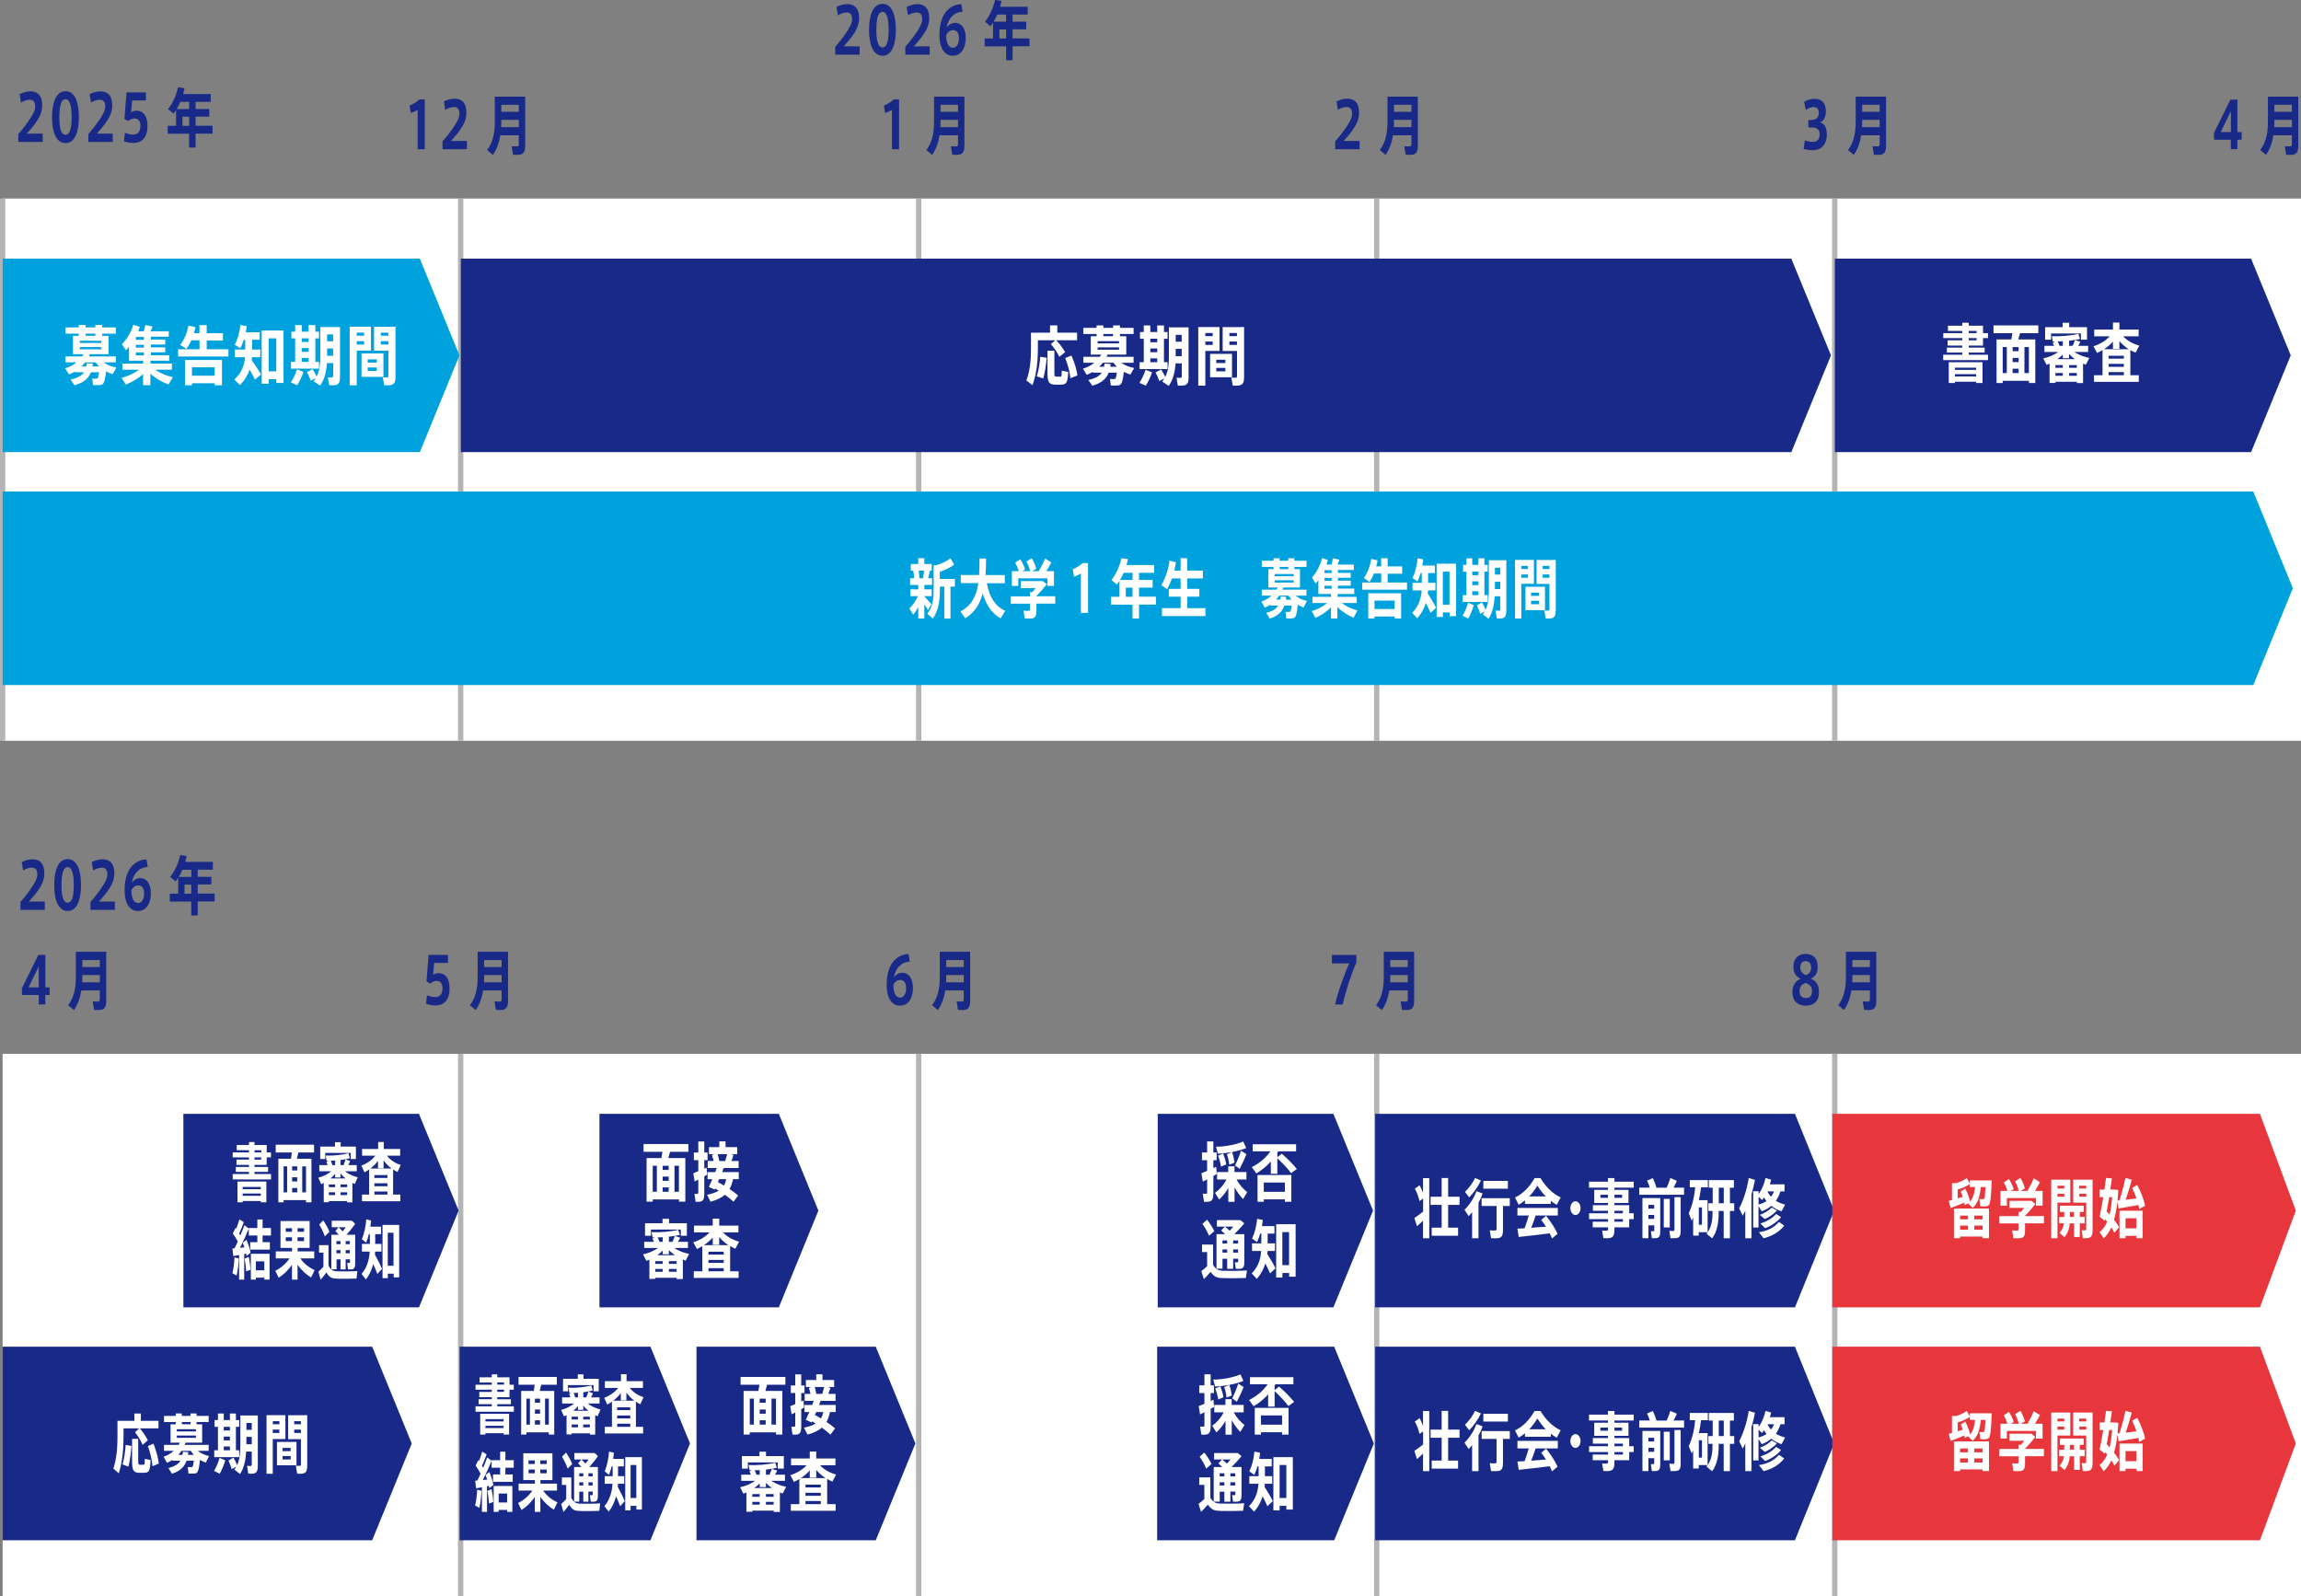 <?xml version="1.0" encoding="UTF-8"?>
<svg id="_レイヤー_2" data-name="レイヤー 2" xmlns="http://www.w3.org/2000/svg" viewBox="0 0 280.32 194.43">
  <rect x="0" y="0" width="280.32" height="194.43" fill="#808080" stroke="none"/>
  <defs>
    <style>
      .cls-1 {
        fill: #182987;
      }

      .cls-2 {
        fill: #00a2de;
      }

      .cls-3 {
        fill: #fff;
      }

      .cls-4 {
        fill: none;
        stroke: #b4b4b5;
        stroke-miterlimit: 10;
        stroke-width: .65px;
      }

      .cls-5 {
        fill: #e7373c;
      }
    </style>
  </defs>
  <g id="layout">
    <g>
      <rect class="cls-3" x=".32" y="24.19" width="280" height="66.05"/>
      <g>
        <path class="cls-1" d="M4.28,12.9c0-.53-.27-.75-.65-.75s-.75.14-1.07.35l-.17-1.02c.33-.2.86-.35,1.3-.35.72,0,1.45.32,1.45,1.73,0,.8-.34,1.49-.88,2.23-.34.46-.71.85-1,1.19h1.94v1.01h-2.97v-.96c.35-.38.77-.9,1.17-1.47.54-.77.9-1.38.9-1.95h0Z"/>
        <path class="cls-1" d="M9.61,14.29c0,1.66-.44,3.14-1.63,3.14s-1.64-1.47-1.64-3.15.44-3.17,1.64-3.17,1.63,1.47,1.63,3.17h0ZM7.23,14.29c0,1.66.33,2.13.75,2.13s.75-.48.75-2.14-.33-2.2-.75-2.2-.75.51-.75,2.2h0Z"/>
        <path class="cls-1" d="M12.81,12.9c0-.53-.27-.75-.65-.75s-.75.14-1.07.35l-.17-1.02c.33-.2.86-.35,1.3-.35.72,0,1.45.32,1.45,1.73,0,.8-.34,1.49-.88,2.23-.34.46-.71.85-1,1.19h1.94v1.01h-2.97v-.96c.35-.38.77-.9,1.17-1.47.54-.77.9-1.38.9-1.95h0Z"/>
        <path class="cls-1" d="M16.63,13.48c.75,0,1.34.57,1.34,1.85,0,1.5-.75,2.09-1.74,2.09-.31,0-.82-.09-1.13-.2l.12-1.04c.27.12.69.22,1,.22.43,0,.89-.23.89-1.09,0-.6-.31-.88-.71-.88-.3,0-.58.14-.8.32l-.44-.27.25-3.22h2.37v.98h-1.68l-.14,1.44c.21-.14.47-.2.67-.2Z"/>
        <path class="cls-1" d="M23.83,16.29v1.69h-.79v-1.69h-2.61v-.96h1.02v-1.94c-.1.16-.2.31-.31.45l-.67-.55c.55-.7.97-1.57,1.23-2.66l.78.12c-.05.24-.11.48-.17.71h3.36v.95h-1.84v.87h1.66v.93h-1.66v1.11h2.06v.96h-2.06ZM23.05,12.41h-1.08c-.13.31-.28.6-.44.87h1.52v-.87ZM23.05,15.33v-1.11h-.82v1.11h.82Z"/>
      </g>
      <g>
        <path class="cls-1" d="M103.8,2.27c0-.53-.27-.75-.65-.75s-.75.14-1.07.35l-.17-1.02c.33-.2.86-.35,1.3-.35.72,0,1.45.32,1.45,1.73,0,.8-.34,1.49-.88,2.23-.34.46-.71.85-1,1.19h1.94v1.01h-2.97v-.96c.35-.38.77-.9,1.17-1.47.54-.77.9-1.38.9-1.95h0Z"/>
        <path class="cls-1" d="M109.14,3.65c0,1.66-.44,3.14-1.63,3.14s-1.64-1.47-1.64-3.15.44-3.17,1.64-3.17,1.63,1.47,1.63,3.17h0ZM106.76,3.65c0,1.66.33,2.13.75,2.13s.75-.48.75-2.14-.33-2.2-.75-2.2-.75.51-.75,2.2h0Z"/>
        <path class="cls-1" d="M112.34,2.27c0-.53-.27-.75-.65-.75s-.75.14-1.07.35l-.17-1.02c.33-.2.86-.35,1.3-.35.72,0,1.45.32,1.45,1.73,0,.8-.34,1.49-.88,2.23-.34.46-.71.85-1,1.19h1.94v1.01h-2.97v-.96c.35-.38.77-.9,1.17-1.47.54-.77.9-1.38.9-1.95h0Z"/>
        <path class="cls-1" d="M116.29,2.78c.95,0,1.36.83,1.36,1.83,0,1.07-.42,2.18-1.59,2.18-.87,0-1.61-.75-1.61-2.53,0-2.32,1-3.66,2.66-3.76l.16.93c-1.1.05-1.75.85-1.95,1.91.18-.27.58-.54.96-.54h0ZM116.07,5.82c.48,0,.75-.48.75-1.16,0-.62-.24-.99-.72-.99-.38,0-.71.28-.83.63-.01.89.28,1.52.8,1.52Z"/>
        <path class="cls-1" d="M123.36,5.65v1.69h-.79v-1.69h-2.61v-.96h1.02v-1.94c-.1.16-.2.31-.31.45l-.67-.55c.55-.7.97-1.57,1.23-2.66l.78.12c-.05.24-.11.48-.17.71h3.36v.95h-1.84v.87h1.66v.93h-1.66v1.11h2.06v.96h-2.06ZM122.57,1.77h-1.08c-.13.31-.28.6-.44.87h1.52v-.87ZM122.57,4.69v-1.11h-.82v1.11h.82Z"/>
      </g>
      <g>
        <path class="cls-1" d="M107.83,13.76l-.15-.89c.37-.16.91-.45,1.19-.76h.66v6.07h-.87v-4.79c-.21.13-.52.27-.84.38Z"/>
        <path class="cls-1" d="M114.46,16.47c-.14.87-.41,1.69-.9,2.4l-.71-.59c.76-1.01.94-2.17.94-3.48v-3.03h3.7v5.96c0,.65-.15,1-.59,1.1-.19.04-.6.04-.89.02-.06-.37-.12-.71-.17-1.04.24.03.58.03.7.02.13-.02.17-.1.17-.27v-1.08h-2.25ZM116.71,15.49v-.89h-2.13v.2c0,.23,0,.46-.02.69h2.15ZM116.71,13.62v-.85h-2.13v.85h2.13Z"/>
      </g>
      <g>
        <path class="cls-1" d="M50.05,13.76l-.15-.89c.37-.16.91-.45,1.19-.76h.66v6.07h-.87v-4.79c-.21.13-.52.27-.84.38Z"/>
        <path class="cls-1" d="M55.96,13.79c0-.53-.27-.75-.65-.75s-.75.14-1.07.35l-.17-1.02c.33-.2.86-.35,1.3-.35.72,0,1.45.32,1.45,1.73,0,.8-.34,1.49-.88,2.23-.34.46-.71.85-1,1.19h1.94v1.01h-2.97v-.96c.35-.38.77-.9,1.17-1.47.54-.77.9-1.38.9-1.95h0Z"/>
        <path class="cls-1" d="M60.95,16.47c-.14.87-.41,1.69-.9,2.4l-.71-.59c.76-1.01.94-2.17.94-3.48v-3.03h3.7v5.96c0,.65-.15,1-.59,1.1-.19.04-.6.04-.89.02-.06-.37-.12-.71-.17-1.04.24.03.58.03.7.02.13-.02.17-.1.17-.27v-1.08h-2.25ZM63.2,15.49v-.89h-2.13v.2c0,.23,0,.46-.02.69h2.15ZM63.2,13.62v-.85h-2.13v.85h2.13Z"/>
      </g>
      <g>
        <path class="cls-1" d="M164.71,13.79c0-.53-.27-.75-.65-.75s-.75.14-1.07.35l-.17-1.02c.33-.2.86-.35,1.3-.35.72,0,1.45.32,1.45,1.73,0,.8-.34,1.49-.88,2.23-.34.46-.71.85-1,1.19h1.94v1.01h-2.97v-.96c.35-.38.77-.9,1.17-1.47.54-.77.9-1.38.9-1.95h0Z"/>
        <path class="cls-1" d="M169.7,16.47c-.14.87-.41,1.69-.9,2.4l-.71-.59c.76-1.01.94-2.17.94-3.48v-3.03h3.7v5.96c0,.65-.15,1-.59,1.1-.19.04-.6.04-.89.02-.06-.37-.12-.71-.17-1.04.24.03.58.03.7.02.13-.02.17-.1.17-.27v-1.08h-2.25ZM171.95,15.49v-.89h-2.13v.2c0,.23,0,.46-.02.69h2.15ZM171.95,13.62v-.85h-2.13v.85h2.13Z"/>
      </g>
      <g>
        <path class="cls-1" d="M222.55,16.43c0,1.06-.54,1.87-1.78,1.87-.23,0-.73-.06-1.04-.16l.15-1.05c.22.1.62.2.88.2.5,0,.92-.19.92-.94,0-.53-.31-.82-.93-.82h-.45v-.91h.27c.73,0,1.01-.31,1.01-.89,0-.46-.26-.69-.62-.69-.28,0-.66.12-.97.35l-.2-.98c.26-.19.78-.37,1.22-.37.87,0,1.43.41,1.43,1.57,0,.78-.41,1.23-.75,1.3.54.09.87.6.87,1.52Z"/>
        <path class="cls-1" d="M226.74,16.47c-.14.87-.41,1.69-.9,2.4l-.71-.59c.76-1.01.94-2.17.94-3.48v-3.03h3.7v5.96c0,.65-.15,1-.59,1.1-.19.04-.6.04-.89.02-.06-.37-.12-.71-.17-1.04.24.03.58.03.7.02.13-.02.17-.1.17-.27v-1.08h-2.25ZM228.99,15.49v-.89h-2.13v.2c0,.23,0,.46-.02.69h2.15ZM228.99,13.62v-.85h-2.13v.85h2.13Z"/>
      </g>
      <g>
        <path class="cls-1" d="M272.57,16.09h.52v.93h-.52v1.15h-.8v-1.15h-2.05v-.83l2-4.05h.85v3.95ZM271.78,16.09v-2.55l-1.24,2.55h1.24Z"/>
        <path class="cls-1" d="M276.96,16.47c-.14.87-.41,1.69-.9,2.4l-.71-.59c.76-1.01.94-2.17.94-3.48v-3.03h3.7v5.96c0,.65-.15,1-.59,1.1-.19.04-.6.04-.89.02-.06-.37-.12-.71-.17-1.04.24.03.58.03.7.02.13-.02.17-.1.17-.27v-1.08h-2.25ZM279.21,15.49v-.89h-2.13v.2c0,.23,0,.46-.02.69h2.15ZM279.21,13.62v-.85h-2.13v.85h2.13Z"/>
      </g>
      <line class="cls-4" x1=".32" y1="24.19" x2=".32" y2="90.24"/>
      <line class="cls-4" x1="111.92" y1="24.19" x2="111.92" y2="90.24"/>
      <line class="cls-4" x1="56.12" y1="24.19" x2="56.12" y2="90.24"/>
      <line class="cls-4" x1="167.72" y1="24.19" x2="167.72" y2="90.24"/>
      <line class="cls-4" x1="223.52" y1="24.19" x2="223.52" y2="90.24"/>
      <polygon class="cls-2" points="51.15 55.08 .32 55.08 .32 31.51 51.15 31.51 55.97 43.29 51.15 55.08"/>
      <polygon class="cls-1" points="274.24 55.08 223.53 55.08 223.53 31.51 274.24 31.51 279.07 43.29 274.24 55.08"/>
      <polygon class="cls-1" points="218.23 55.08 56.14 55.08 56.14 31.51 218.23 31.51 223.06 43.29 218.23 55.08"/>
      <g>
        <path class="cls-3" d="M12.46,46.83c-.11.06-.29.09-.49.09-.14,0-.45,0-.63,0l-.11-.8c.15,0,.4.02.52,0,.05,0,.08,0,.11-.02.08-.04.15-.27.21-.75h-.99c-.3.75-.87,1.26-2,1.59l-.48-.7c.86-.19,1.35-.48,1.64-.89h-1.1v-.1c-.24.14-.48.27-.74.36l-.46-.75c.5-.14.98-.38,1.39-.72h-1.34v-.72h2c.07-.09.12-.18.17-.27h-1.27v-2.24h.71v-.27h-1.61v-.75h1.61v-.3h.83v.3h1.18v-.3h.84v.3h1.66v.75h-1.66v.27h.77v2.24h-2.27c-.05.09-.08.19-.13.27h3.29v.72h-1.48c.43.33.99.54,1.55.64l-.46.8c-.27-.09-.54-.2-.8-.33-.1.98-.24,1.45-.46,1.58ZM9.73,41.78h2.61v-.27h-2.61v.27ZM9.73,42.56h2.61v-.28h-2.61v.28ZM10.51,44.64c.03-.13.05-.25.06-.38l.75.04c-.01.12-.03.24-.05.34h.8c-.15-.15-.29-.31-.41-.49h-1.3c-.13.18-.28.34-.43.49h.58ZM11.61,40.91v-.27h-1.18v.27h1.18Z"/>
        <path class="cls-3" d="M21.05,45.97l-.52.87c-.77-.29-1.59-.74-2.21-1.32v1.4h-.89v-1.36c-.6.57-1.39,1.01-2.12,1.29l-.49-.82c.72-.19,1.52-.53,2.09-.99h-2v-.75h2.53v-.35h-1.72v-1.69c-.12.15-.24.29-.37.42l-.5-.73c.63-.64,1.13-1.47,1.39-2.37l.79.24c-.06.18-.12.37-.2.55h.68c.08-.27.15-.55.19-.77l.89.18c-.07.18-.16.38-.25.59h2.22v.66h-2.18v.35h1.75v.6h-1.75v.35h1.75v.6h-1.75v.36h2.23v.66h-2.28v.35h2.61v.75h-2.02c.58.42,1.4.75,2.14.91ZM17.53,41.4v-.35h-.98v.35h.98ZM17.53,42.35v-.35h-.98v.35h.98ZM17.53,43.3v-.36h-.98v.36h.98Z"/>
        <path class="cls-3" d="M24.31,42.53v-1.07h-1c-.16.37-.37.71-.6,1.04l-.76-.49c.51-.66.85-1.46,1.01-2.34l.85.19c-.05.25-.1.49-.18.73h.67v-.99h.88v.99h1.98v.89h-1.98v1.07h2.65v.88h-6.13v-.88h2.59ZM23.39,46.68v.26h-.85v-3.08h4.5v3.08h-.89v-.25h-2.76ZM26.15,45.77v-1.02h-2.76v1.02h2.76Z"/>
        <path class="cls-3" d="M31.79,45.63l-.73.61c-.18-.38-.4-.78-.65-1.21-.23.67-.6,1.3-1.17,1.88l-.69-.67c.9-.82,1.22-1.74,1.3-2.73h-1.25v-.93h1.27v-1.19h-.16c-.12.36-.26.71-.43,1.04l-.68-.43c.38-.71.6-1.53.69-2.41l.77.14c-.03.26-.07.51-.12.75h1.7v.91h-.93v1.19h1v.93h-1.01c0,.13-.02.25-.03.38.47.65.84,1.21,1.13,1.73ZM32.74,46.2v.55h-.86v-6.49h2.66v6.39h-.88v-.45h-.92ZM33.66,45.24v-4.02h-.92v4.02h.92Z"/>
        <path class="cls-3" d="M36.97,45.31c-.19.56-.48,1.17-.76,1.62l-.78-.34c.29-.44.57-1.02.75-1.59l.79.31ZM35.96,44.08v-2.86h-.46v-.82h.46v-.8h.8v.8h.84v-.8h.82v.8h.44v.82h-.44v2.86h.44v.83h-3.41v-.83h.51ZM37.6,41.66v-.44h-.84v.44h.84ZM37.6,42.86v-.46h-.84v.46h.84ZM37.6,44.08v-.47h-.84v.47h.84ZM38.08,44.97c.21.33.37.63.49.91.36-.69.45-1.47.45-2.39v-3.65h2.4v6.12c0,.56-.12.86-.54.95-.16.03-.51.04-.77.02l-.16-.96c.18.02.41.02.5.02.1-.02.14-.08.14-.2v-1.56h-.76c-.07,1.05-.29,1.98-.83,2.74l-.79-.53c.1-.12.18-.24.26-.37l-.62.31c-.1-.33-.26-.67-.45-1.05l.68-.36ZM40.58,41.58v-.84h-.73v.84h.73ZM40.58,43.34v-.89h-.73v.89h.73Z"/>
        <path class="cls-3" d="M43.46,39.8h1.73v2.91h-1.73v4.23h-.86v-7.14h.86ZM44.36,40.9v-.38h-.9v.38h.9ZM43.46,41.56v.41h.9v-.41h-.9ZM46.71,43.06v2.85h-2.67v-2.85h2.67ZM44.79,44.17h1.11v-.39h-1.11v.39ZM44.79,45.19h1.11v-.42h-1.11v.42ZM47.81,39.8h.37v6.13c0,.58-.13.89-.56.98-.18.04-.55.04-.82.02l-.17-.97c.2.02.45.02.54.02.12,0,.15-.08.15-.21v-3.05h-1.75v-2.91h2.25ZM47.31,40.9v-.38h-.92v.38h.92ZM46.39,41.56v.41h.92v-.41h-.92Z"/>
      </g>
      <g>
        <path class="cls-3" d="M128.56,41.45h-2.12v1c0,1.47-.14,3.04-.65,4.47l-.75-.57c.45-1.21.56-2.53.56-3.89v-1.93h2.32v-.89h.89v.89h2.41v.92h-2.55c.48.51.83.99,1.09,1.45l-.71.56c-.23-.5-.58-1.02-1.03-1.54l.56-.48ZM127.52,43.59c-.08.84-.23,1.9-.43,2.52l-.79-.27c.22-.6.37-1.6.43-2.38l.79.13ZM128.45,42.73v2.64c0,.45.04.5.21.51.14,0,.35,0,.5,0,.16,0,.18-.05.19-.72l.79.15c-.08,1.36-.22,1.54-.92,1.55-.2,0-.47,0-.65,0-.79-.02-.96-.27-.96-1.49v-2.64h.84ZM130.53,43.32c.39.9.63,1.69.73,2.42l-.86.33c-.07-.74-.28-1.57-.63-2.45l.76-.3Z"/>
        <path class="cls-3" d="M136.45,46.88c-.11.06-.29.09-.49.09-.14,0-.45,0-.63,0l-.11-.8c.15,0,.4.02.52,0,.05,0,.08,0,.11-.02.08-.04.15-.27.21-.75h-.99c-.3.75-.87,1.26-2,1.59l-.48-.7c.86-.19,1.35-.48,1.64-.89h-1.1v-.1c-.24.14-.48.27-.74.36l-.46-.75c.5-.14.98-.38,1.39-.72h-1.34v-.72h2c.07-.09.12-.18.17-.27h-1.27v-2.24h.71v-.27h-1.61v-.75h1.61v-.3h.83v.3h1.18v-.3h.84v.3h1.66v.75h-1.66v.27h.77v2.24h-2.27c-.05.09-.08.19-.13.27h3.29v.72h-1.48c.43.33.99.54,1.55.64l-.46.8c-.27-.09-.54-.2-.8-.33-.1.98-.24,1.45-.46,1.58ZM133.72,41.83h2.61v-.27h-2.61v.27ZM133.72,42.6h2.61v-.28h-2.61v.28ZM134.5,44.68c.03-.13.05-.25.06-.38l.75.04c-.01.12-.03.24-.05.34h.8c-.15-.15-.29-.31-.41-.49h-1.3c-.13.18-.28.34-.43.49h.58ZM135.6,40.96v-.27h-1.18v.27h1.18Z"/>
        <path class="cls-3" d="M140.35,45.36c-.19.56-.48,1.17-.76,1.62l-.78-.34c.29-.44.57-1.02.75-1.59l.79.31ZM139.34,44.13v-2.86h-.46v-.82h.46v-.8h.8v.8h.84v-.8h.82v.8h.44v.82h-.44v2.86h.44v.83h-3.41v-.83h.51ZM140.98,41.7v-.44h-.84v.44h.84ZM140.98,42.91v-.46h-.84v.46h.84ZM140.98,44.13v-.47h-.84v.47h.84ZM141.46,45.01c.21.33.37.63.49.91.36-.69.45-1.47.45-2.39v-3.65h2.4v6.12c0,.56-.12.86-.54.95-.16.03-.51.04-.77.02l-.16-.96c.18.02.41.02.5.02.1-.02.14-.08.14-.2v-1.56h-.76c-.07,1.05-.29,1.98-.83,2.74l-.79-.53c.1-.12.18-.24.26-.37l-.62.31c-.1-.33-.26-.67-.45-1.05l.68-.36ZM143.96,41.63v-.84h-.73v.84h.73ZM143.96,43.39v-.89h-.73v.89h.73Z"/>
        <path class="cls-3" d="M146.84,39.84h1.73v2.91h-1.73v4.23h-.86v-7.14h.86ZM147.74,40.95v-.38h-.9v.38h.9ZM146.84,41.61v.41h.9v-.41h-.9ZM150.09,43.11v2.85h-2.67v-2.85h2.67ZM148.17,44.22h1.11v-.39h-1.11v.39ZM148.17,45.24h1.11v-.42h-1.11v.42ZM151.19,39.84h.37v6.13c0,.58-.13.89-.56.98-.18.04-.55.04-.82.02l-.17-.97c.2.02.45.02.54.02.12,0,.15-.08.15-.21v-3.05h-1.75v-2.91h2.25ZM150.69,40.95v-.38h-.92v.38h.92ZM149.77,41.61v.41h.92v-.41h-.92Z"/>
      </g>
      <g>
        <path class="cls-3" d="M239.05,43.21v-.26h-1.87v-.6h1.87v-.25h-1.78v-.64h1.78v-.27h-2.31v-.61h2.31v-.27h-1.74v-.63h1.74v-.36h.79v.36h1.74v.9h.61v.61h-.61v.91h-1.74v.25h1.94v.6h-1.94v.26h2.35v.66h-5.46v-.66h2.31ZM238.16,46.5v.16h-.75v-2.53h4.11v2.53h-.78v-.16h-2.58ZM240.74,45.06v-.27h-2.58v.27h2.58ZM240.74,45.86v-.28h-2.58v.28h2.58ZM240.8,40.58v-.27h-.96v.27h.96ZM239.84,41.19v.27h.96v-.27h-.96Z"/>
        <path class="cls-3" d="M243.98,46.39v.27h-.75v-5.31h1.8c.05-.26.09-.53.13-.76h-2.3v-.95h5.46v.95h-2.23c-.06.24-.13.5-.21.76h2.07v5.31h-.77v-.27h-3.19ZM244.48,45.45v-3.17h-.5v3.17h.5ZM245.92,42.78v-.5h-.73v.5h.73ZM245.92,44.11v-.51h-.73v.51h.73ZM245.92,45.45v-.53h-.73v.53h.73ZM247.17,45.45v-3.17h-.54v3.17h.54Z"/>
        <path class="cls-3" d="M250.41,46.49v.16h-.72v-2.35c-.12.05-.24.1-.36.15l-.41-.79c.63-.13,1.33-.41,1.83-.78h-1.69v-.75h1.18c-.05-.13-.11-.26-.18-.38l.28-.15h-.25l-.13-.64c.99.05,2.47-.08,3.24-.29l.2.62c-.35.09-.82.16-1.33.22v.62h.43c.12-.25.23-.52.3-.71l.65.22c-.08.15-.17.32-.27.49h1.21v.75h-1.68c.51.35,1.2.6,1.82.73l-.42.82c-.11-.04-.22-.09-.34-.13v2.37h-.75v-.16h-2.6ZM251.28,39.86v-.54h.8v.54h2.17v1.52h-.74v-.75h-3.64v.75h-.72v-1.52h2.12ZM251.3,44.81v-.33h-.9v.33h.9ZM251.3,45.78v-.34h-.9v.34h.9ZM252.8,43.76c-.27-.18-.52-.39-.74-.63v.51h-.76v-.45c-.2.21-.42.4-.66.56h2.16ZM251.3,42.13v-.56c-.21.02-.42.02-.62.03.09.18.17.36.23.53h.4ZM253.01,44.81v-.33h-.94v.33h.94ZM253.01,45.78v-.34h-.94v.34h.94Z"/>
        <path class="cls-3" d="M256.14,45.71v-3.06c-.22.13-.44.24-.66.35l-.44-.82c.71-.22,1.47-.64,1.98-1.21h-1.89v-.82h2.28v-.85h.79v.85h2.34v.82h-1.88c.5.56,1.24.94,1.96,1.13l-.45.86c-.21-.09-.43-.19-.64-.31v3.06h1.03v.81h-5.46v-.81h1.04ZM259.32,42.54c-.41-.27-.8-.6-1.12-.99v.95h-.79v-.89c-.31.36-.69.67-1.08.93h3ZM258.74,43.69v-.35h-1.86v.35h1.86ZM258.74,44.69v-.36h-1.86v.36h1.86ZM258.74,45.71v-.38h-1.86v.38h1.86Z"/>
      </g>
      <polygon class="cls-2" points="274.51 83.45 .32 83.45 .32 59.88 274.51 59.88 279.33 71.66 274.51 83.45"/>
      <g>
        <path class="cls-3" d="M113.46,73.6l-.41.72c-.11-.2-.27-.46-.44-.71v1.73h-.74v-1.4c-.19.37-.41.7-.61.95l-.47-.77c.37-.34.78-.9,1.03-1.5h-.91v-.83h.96v-.53h-1v-.82h.5c-.02-.29-.05-.63-.12-.93h-.29v-.8h.91v-.71h.74v.71h.9v.8h-.22c-.06.28-.13.61-.22.93h.48v.82h-.94v.53h.9v.83h-.9v.02c.31.33.65.71.85.95ZM112.44,70.45c.06-.31.11-.64.15-.93h-.68c.06.33.09.65.1.93h.43ZM115.8,75.36h-.76v-3.9h-.54v.47c0,1.29-.18,2.49-.86,3.42l-.68-.58c.64-.81.78-1.73.78-2.84v-3.06h.25c.63-.16,1.39-.52,1.8-.86l.45.78c-.44.33-1.13.67-1.75.86v.88h1.84v.93h-.54v3.9Z"/>
        <path class="cls-3" d="M122.46,74.4l-.56.93c-1.01-.56-1.73-1.55-2.18-3.03-.34,1.28-.97,2.32-2.13,3.02l-.59-.83c1.41-.74,1.96-1.91,2.18-3.45h-2.13v-.99h2.23c.04-.63.05-1.3.05-2.02l.8.02c0,.7-.02,1.37-.07,2.01h2.35v.99h-2.19c.34,1.81,1.1,2.85,2.24,3.36Z"/>
        <path class="cls-3" d="M125.47,72.64v-.5h.29c.13-.15.27-.31.4-.49h-1.8v-.86h2.68l.47.38c-.33.46-.79.98-1.25,1.43v.04h2.3v.89h-2.3v.92c0,.52-.12.8-.46.87-.19.04-.65.04-.96.02l-.15-.95c.23.03.56.03.66.02.09,0,.12-.06.12-.16v-.71h-2.33v-.89h2.33ZM124.11,69.58c-.09-.34-.24-.68-.43-1.04l.62-.41c.27.44.47.85.58,1.24l-.35.21h.96c-.08-.38-.23-.76-.43-1.18l.64-.4c.26.46.44.88.55,1.28l-.52.3h.83c.3-.53.6-1.12.76-1.54l.76.48c-.16.31-.38.68-.61,1.06h.93v1.8h-.81v-.93h-3.54v.93h-.78v-1.8h.82Z"/>
        <path class="cls-3" d="M130.84,70.24l-.15-.89c.37-.16.91-.45,1.2-.76h.66v6.07h-.87v-4.79c-.21.13-.52.27-.84.38Z"/>
        <path class="cls-3" d="M138.76,73.66v1.69h-.79v-1.69h-2.61v-.96h1.02v-1.94c-.1.16-.2.31-.31.45l-.67-.55c.55-.7.97-1.57,1.23-2.66l.78.12c-.05.24-.11.48-.17.71h3.36v.95h-1.84v.87h1.66v.93h-1.66v1.11h2.06v.96h-2.06ZM137.97,69.78h-1.08c-.13.31-.28.6-.44.87h1.52v-.87ZM137.97,72.7v-1.11h-.82v1.11h.82Z"/>
        <path class="cls-3" d="M143.83,74.09v-1.4h-1.44v-.95h1.44v-1.27h-1.06c-.16.46-.36.9-.58,1.31l-.71-.49c.51-.85.85-1.9,1-3l.78.2c-.06.34-.12.69-.2,1.02h.77v-1.51h.8v1.51h1.91v.96h-1.91v1.27h1.48v.95h-1.48v1.4h2.22v.96h-5.29v-.96h2.27Z"/>
        <path class="cls-3" d="M157.71,75.25c-.1.06-.26.09-.44.09-.12,0-.4,0-.56,0l-.1-.8c.13,0,.36.02.46,0,.04,0,.07,0,.1-.02.07-.04.13-.27.19-.75h-.89c-.27.75-.77,1.26-1.78,1.59l-.43-.7c.77-.19,1.21-.48,1.46-.89h-.98v-.1c-.21.14-.43.27-.66.36l-.41-.75c.45-.14.87-.38,1.24-.72h-1.19v-.72h1.78c.06-.09.1-.18.15-.27h-1.13v-2.24h.63v-.27h-1.43v-.75h1.43v-.3h.74v.3h1.05v-.3h.75v.3h1.48v.75h-1.48v.27h.68v2.24h-2.02c-.04.09-.08.19-.12.27h2.93v.72h-1.32c.38.33.88.54,1.38.64l-.41.8c-.24-.09-.48-.2-.71-.33-.09.98-.21,1.45-.41,1.58ZM155.28,70.2h2.33v-.27h-2.33v.27ZM155.28,70.97h2.33v-.28h-2.33v.28ZM155.97,73.05c.02-.13.04-.25.05-.38l.67.04c-.01.12-.03.24-.05.34h.71c-.13-.15-.26-.31-.36-.49h-1.15c-.12.18-.25.34-.38.49h.51ZM156.95,69.33v-.27h-1.05v.27h1.05Z"/>
        <path class="cls-3" d="M165.36,74.39l-.46.87c-.68-.29-1.42-.74-1.97-1.32v1.4h-.79v-1.36c-.54.57-1.24,1.01-1.89,1.29l-.44-.82c.64-.19,1.35-.53,1.86-.99h-1.78v-.75h2.25v-.35h-1.53v-1.69c-.1.15-.22.29-.33.42l-.45-.73c.57-.64,1-1.47,1.24-2.37l.7.24c-.05.18-.11.37-.17.55h.61c.08-.27.13-.55.17-.77l.79.18c-.06.18-.14.38-.22.59h1.98v.66h-1.94v.35h1.56v.6h-1.56v.35h1.56v.6h-1.56v.36h1.99v.66h-2.03v.35h2.33v.75h-1.8c.52.42,1.25.75,1.91.91ZM162.23,69.81v-.35h-.87v.35h.87ZM162.23,70.76v-.35h-.87v.35h.87ZM162.23,71.72v-.36h-.87v.36h.87Z"/>
        <path class="cls-3" d="M168.27,70.94v-1.07h-.89c-.15.37-.33.71-.54,1.04l-.68-.49c.45-.66.76-1.46.9-2.34l.76.19c-.04.25-.09.49-.16.73h.6v-.99h.79v.99h1.77v.89h-1.77v1.07h2.36v.88h-5.46v-.88h2.31ZM167.45,75.09v.26h-.76v-3.08h4v3.08h-.79v-.25h-2.45ZM169.9,74.19v-1.02h-2.45v1.02h2.45Z"/>
        <path class="cls-3" d="M174.93,74.05l-.65.61c-.16-.38-.36-.78-.58-1.21-.2.67-.53,1.3-1.04,1.88l-.62-.67c.8-.82,1.09-1.74,1.15-2.73h-1.11v-.93h1.13v-1.19h-.14c-.1.36-.23.71-.38,1.04l-.61-.43c.34-.71.54-1.53.62-2.41l.69.14c-.03.26-.06.51-.1.75h1.52v.91h-.83v1.19h.89v.93h-.9c0,.13-.02.25-.03.38.42.65.75,1.21,1,1.73ZM175.78,74.61v.55h-.76v-6.49h2.37v6.39h-.79v-.45h-.82ZM176.59,73.66v-4.02h-.82v4.02h.82Z"/>
        <path class="cls-3" d="M179.55,73.73c-.17.56-.43,1.17-.68,1.62l-.69-.34c.26-.44.51-1.02.67-1.59l.7.31ZM178.65,72.5v-2.86h-.41v-.82h.41v-.8h.71v.8h.75v-.8h.73v.8h.4v.82h-.4v2.86h.4v.83h-3.04v-.83h.45ZM180.11,70.07v-.44h-.75v.44h.75ZM180.11,71.28v-.46h-.75v.46h.75ZM180.11,72.5v-.47h-.75v.47h.75ZM180.54,73.38c.19.33.33.63.44.91.32-.69.4-1.47.4-2.39v-3.65h2.13v6.12c0,.56-.11.86-.48.95-.15.03-.45.04-.68.02l-.15-.96c.16.02.37.02.45.02.09-.02.12-.08.12-.2v-1.56h-.68c-.06,1.05-.26,1.98-.74,2.74l-.7-.53c.09-.12.16-.24.23-.37l-.55.31c-.09-.33-.23-.67-.4-1.05l.61-.36ZM182.77,70v-.84h-.65v.84h.65ZM182.77,71.76v-.89h-.65v.89h.65Z"/>
        <path class="cls-3" d="M185.33,68.21h1.54v2.91h-1.54v4.23h-.76v-7.14h.76ZM186.14,69.32v-.38h-.8v.38h.8ZM185.33,69.98v.41h.8v-.41h-.8ZM188.22,71.48v2.85h-2.38v-2.85h2.38ZM186.52,72.59h.99v-.39h-.99v.39ZM186.52,73.61h.99v-.42h-.99v.42ZM189.2,68.21h.33v6.13c0,.58-.12.89-.5.98-.16.04-.49.04-.73.02l-.15-.97c.17.02.4.02.48.02.1,0,.13-.08.13-.21v-3.05h-1.56v-2.91h2.01ZM188.76,69.32v-.38h-.82v.38h.82ZM187.94,69.98v.41h.82v-.41h-.82Z"/>
      </g>
    </g>
    <g>
      <rect class="cls-3" x=".32" y="128.38" width="280" height="66.05"/>
      <g>
        <path class="cls-1" d="M4.54,106.45c0-.53-.27-.75-.65-.75s-.75.14-1.07.35l-.17-1.02c.33-.2.86-.35,1.3-.35.72,0,1.45.32,1.45,1.73,0,.8-.34,1.49-.88,2.23-.34.46-.71.85-1,1.19h1.94v1.01h-2.97v-.96c.35-.38.77-.9,1.17-1.47.54-.77.9-1.38.9-1.95h0Z"/>
        <path class="cls-1" d="M9.87,107.84c0,1.66-.44,3.14-1.63,3.14s-1.64-1.47-1.64-3.15.44-3.17,1.64-3.17,1.63,1.47,1.63,3.17h0ZM7.49,107.84c0,1.66.33,2.13.75,2.13s.75-.48.75-2.14-.33-2.2-.75-2.2-.75.51-.75,2.2h0Z"/>
        <path class="cls-1" d="M13.07,106.45c0-.53-.27-.75-.65-.75s-.75.14-1.07.35l-.17-1.02c.33-.2.86-.35,1.3-.35.72,0,1.45.32,1.45,1.73,0,.8-.34,1.49-.88,2.23-.34.46-.71.85-1,1.19h1.94v1.01h-2.97v-.96c.35-.38.77-.9,1.17-1.47.54-.77.9-1.38.9-1.95h0Z"/>
        <path class="cls-1" d="M17.02,106.97c.95,0,1.36.83,1.36,1.83,0,1.07-.42,2.18-1.59,2.18-.87,0-1.61-.75-1.61-2.53,0-2.32,1-3.66,2.66-3.76l.16.93c-1.1.05-1.75.85-1.95,1.91.17-.27.58-.54.96-.54h0ZM16.81,110.01c.48,0,.75-.48.75-1.16,0-.62-.24-.99-.72-.99-.38,0-.71.28-.83.63-.01.89.28,1.52.8,1.52Z"/>
        <path class="cls-1" d="M24.09,109.83v1.69h-.79v-1.69h-2.61v-.96h1.02v-1.94c-.1.16-.2.31-.31.45l-.67-.55c.55-.7.97-1.57,1.23-2.66l.78.12c-.05.24-.11.48-.17.71h3.36v.95h-1.84v.87h1.66v.93h-1.66v1.11h2.06v.96h-2.06ZM23.3,105.96h-1.08c-.13.31-.28.6-.44.87h1.52v-.87ZM23.3,108.88v-1.11h-.82v1.11h.82Z"/>
      </g>
      <g>
        <path class="cls-1" d="M5.52,120.28h.52v.93h-.52v1.15h-.8v-1.15h-2.05v-.83l2-4.05h.85v3.95ZM4.72,120.28v-2.55l-1.24,2.55h1.24Z"/>
        <path class="cls-1" d="M9.91,120.65c-.14.87-.41,1.69-.9,2.4l-.71-.59c.76-1.01.94-2.17.94-3.48v-3.03h3.7v5.96c0,.65-.15,1-.59,1.1-.19.04-.6.04-.89.02-.06-.37-.12-.71-.17-1.04.24.03.58.03.7.02.13-.02.17-.1.17-.27v-1.08h-2.25ZM12.16,119.67v-.89h-2.13v.2c0,.23,0,.46-.02.69h2.15ZM12.16,117.81v-.85h-2.13v.85h2.13Z"/>
      </g>
      <g>
        <path class="cls-1" d="M53.43,118.55c.75,0,1.34.57,1.34,1.85,0,1.5-.75,2.09-1.74,2.09-.31,0-.82-.09-1.13-.2l.12-1.04c.27.12.69.22,1,.22.43,0,.89-.23.89-1.09,0-.6-.31-.88-.71-.88-.3,0-.58.14-.8.32l-.44-.27.25-3.22h2.37v.98h-1.68l-.14,1.44c.21-.14.47-.2.67-.2Z"/>
        <path class="cls-1" d="M58.86,120.65c-.14.87-.41,1.69-.9,2.4l-.71-.59c.76-1.01.94-2.17.94-3.48v-3.03h3.7v5.96c0,.65-.15,1-.59,1.1-.19.04-.6.04-.89.02-.06-.37-.12-.71-.17-1.04.24.03.58.03.7.02.13-.02.17-.1.17-.27v-1.08h-2.25ZM61.11,119.67v-.89h-2.13v.2c0,.23,0,.46-.02.69h2.15ZM61.11,117.81v-.85h-2.13v.85h2.13Z"/>
      </g>
      <g>
        <path class="cls-1" d="M109.86,118.5c.95,0,1.36.83,1.36,1.83,0,1.07-.42,2.18-1.59,2.18-.87,0-1.61-.75-1.61-2.53,0-2.32,1-3.66,2.66-3.76l.16.93c-1.1.05-1.75.85-1.95,1.91.18-.27.58-.54.96-.54h0ZM109.64,121.53c.48,0,.75-.48.75-1.16,0-.62-.24-.99-.72-.99-.38,0-.71.28-.83.63-.01.89.28,1.52.8,1.52Z"/>
        <path class="cls-1" d="M115.16,120.65c-.14.87-.41,1.69-.9,2.4l-.71-.59c.76-1.01.94-2.17.94-3.48v-3.03h3.7v5.96c0,.65-.15,1-.59,1.1-.19.04-.6.04-.89.02-.06-.37-.12-.71-.17-1.04.24.03.58.03.7.02.13-.02.17-.1.17-.27v-1.08h-2.25ZM117.41,119.67v-.89h-2.13v.2c0,.23,0,.46-.02.69h2.15ZM117.41,117.81v-.85h-2.13v.85h2.13Z"/>
      </g>
      <g>
        <path class="cls-1" d="M162.26,117.36v-1.02h2.98v.93c-.59,1.29-1.32,3.51-1.67,5.1h-.92c.31-1.47,1.17-3.79,1.71-5h-2.11Z"/>
        <path class="cls-1" d="M169.25,120.65c-.14.87-.41,1.69-.9,2.4l-.71-.59c.76-1.01.94-2.17.94-3.48v-3.03h3.7v5.96c0,.65-.15,1-.59,1.1-.19.04-.6.04-.89.02-.06-.37-.12-.71-.17-1.04.24.03.58.03.7.02.13-.02.17-.1.17-.27v-1.08h-2.25ZM171.5,119.67v-.89h-2.13v.2c0,.23,0,.46-.02.69h2.15ZM171.5,117.81v-.85h-2.13v.85h2.13Z"/>
      </g>
      <g>
        <path class="cls-1" d="M221.44,117.77c0,.82-.33,1.23-.84,1.44.6.29,1,.69,1,1.64,0,1.35-.87,1.66-1.66,1.66-.64,0-1.58-.3-1.58-1.66,0-.85.4-1.33.99-1.62-.54-.27-.87-.65-.87-1.47,0-1.07.69-1.55,1.48-1.55s1.47.38,1.47,1.55h0ZM220.75,120.73c0-.53-.29-.82-.77-.98-.5.14-.75.48-.75,1,0,.64.37.83.75.83s.77-.15.77-.84h0ZM220.64,117.83c0-.43-.25-.74-.66-.74-.4,0-.66.24-.66.79,0,.46.29.75.67.91.38-.13.66-.37.66-.96h0Z"/>
        <path class="cls-1" d="M225.55,120.65c-.14.87-.41,1.69-.9,2.4l-.71-.59c.76-1.01.94-2.17.94-3.48v-3.03h3.7v5.96c0,.65-.15,1-.59,1.1-.19.04-.6.04-.89.02-.06-.37-.12-.71-.17-1.04.24.03.58.03.7.02.13-.02.17-.1.17-.27v-1.08h-2.25ZM227.8,119.67v-.89h-2.13v.2c0,.23,0,.46-.02.69h2.15ZM227.8,117.81v-.85h-2.13v.85h2.13Z"/>
      </g>
      <line class="cls-4" x1="56.12" y1="128.38" x2="56.12" y2="194.43"/>
      <line class="cls-4" x1="111.92" y1="128.38" x2="111.92" y2="194.43"/>
      <line class="cls-4" x1="167.72" y1="128.38" x2="167.72" y2="194.43"/>
      <line class="cls-4" x1="223.52" y1="128.38" x2="223.52" y2="194.43"/>
      <polygon class="cls-1" points="218.67 159.27 167.53 159.27 167.53 135.69 218.67 135.69 223.45 147.48 218.67 159.27"/>
      <g>
        <path class="cls-3" d="M173.37,147.61v-1.6l-.44.31c-.09-.45-.3-1.04-.57-1.51l.58-.42c.17.31.31.64.42.94v-1.81h.76v7.33h-.76v-2.14c-.26.25-.54.51-.74.67l-.31-1c.26-.17.7-.49,1.05-.77ZM175.63,149.56v-2.78h-1.35v-.99h1.35v-2.28h.79v2.28h1.39v.99h-1.39v2.78h1.21v.98h-3.21v-.98h1.21Z"/>
        <path class="cls-3" d="M180.11,150.85h-.77v-3.18c-.13.17-.28.33-.42.49l-.51-.78c.62-.6,1.16-1.43,1.46-2.27l.75.29c-.13.38-.3.75-.5,1.11v4.34ZM180.42,143.82c-.34.7-.87,1.47-1.43,2.05l-.52-.67c.48-.46.96-1.11,1.23-1.69l.72.31ZM183.1,149.88c0,.56-.13.86-.5.94-.19.04-.64.04-.95.02l-.16-.96c.24.03.58.03.69.02.1,0,.14-.08.14-.21v-2.77h-1.82v-.95h3.43v.95h-.83v2.97ZM183.7,143.86v.95h-2.99v-.95h2.99Z"/>
        <path class="cls-3" d="M188.92,146.66h-3.14v-.42c-.25.2-.51.38-.77.53l-.45-.89c.87-.39,1.7-1.15,2.39-2.36h.72c.73,1.21,1.58,1.94,2.46,2.36l-.48.9c-.24-.14-.48-.3-.72-.49v.37ZM185.74,149.62c.19-.53.37-1.07.5-1.54h-1.38v-.92h4.92v.92h-2.7c-.15.46-.34.98-.54,1.49.6-.04,1.24-.09,1.8-.13-.17-.27-.37-.56-.58-.83l.59-.5c.62.78,1.08,1.5,1.4,2.2l-.68.56c-.08-.2-.17-.41-.28-.62-1.14.15-2.8.34-3.77.44l-.16-1.01c.25-.02.54-.02.88-.05ZM188.31,145.75c-.34-.35-.68-.78-1.02-1.31-.33.53-.65.96-1,1.31h2.02Z"/>
        <path class="cls-3" d="M191.93,148.02c-.34,0-.62-.38-.62-.84s.28-.84.62-.84.62.38.62.84-.28.84-.62.84h0Z"/>
        <path class="cls-3" d="M195.89,147.81v-.31h-1.84v-.68h1.84v-.27h-1.67v-1.6h1.67v-.27h-2.31v-.72h2.31v-.44h.79v.44h2.35v.72h-2.35v.27h1.71v1.6h-1.71v.27h1.8v.99h.55v.71h-.55v1h-1.8v.3c0,.58-.13.9-.52.99-.17.04-.56.05-.83.02l-.15-.92c.2.03.47.03.57.02.11-.02.15-.1.15-.24v-.17h-1.87v-.69h1.87v-.31h-2.31v-.71h2.31ZM194.97,145.92h.92v-.37h-.92v.37ZM197.61,145.92v-.37h-.93v.37h.93ZM197.71,147.81v-.31h-1.03v.31h1.03ZM196.68,148.52v.31h1.03v-.31h-1.03Z"/>
        <path class="cls-3" d="M200.99,144.68c-.09-.28-.2-.59-.34-.85.25-.11.48-.21.71-.31.19.4.35.82.44,1.17h1.24c.18-.42.36-.85.45-1.18l.79.34c-.1.25-.24.54-.4.83h1.28v.87h-5.46v-.87h1.29ZM200.82,149.27v1.57h-.73v-4.89h2.17v4.09c0,.45-.09.7-.37.77-.14.04-.43.05-.65.03l-.12-.85c.12,0,.27.02.33,0,.06,0,.08-.04.08-.12v-.6h-.7ZM201.52,147.24v-.46h-.7v.46h.7ZM201.52,148.49v-.48h-.7v.48h.7ZM203.42,146.05v3.48h-.73v-3.48h.73ZM204.75,145.84v4.12c0,.5-.11.78-.44.85-.17.04-.54.04-.8.03l-.14-.9c.18.02.43.02.51.02s.11-.07.11-.17v-3.95h.76Z"/>
        <path class="cls-3" d="M208.03,146.21v3.9h-1.08v.42h-.68v-2.2c-.06.13-.12.25-.18.37l-.36-.89c.23-.5.41-1.04.54-1.6.12-.49.19-1.02.25-1.57h-.66v-.88h2.2v.88h-.83c-.06.54-.15,1.06-.26,1.57h1.07ZM207.34,149.2v-2.11h-.38v2.11h.38ZM208.65,146.58v-1.89h-.47v-.93h3.05v.93h-.48v1.89h.52v.94h-.52v3.33h-.76v-3.33h-.61v.13c0,1.25-.16,2.35-.8,3.21l-.68-.57c.6-.73.73-1.57.73-2.64v-.13h-.5v-.94h.5ZM210,146.58v-1.89h-.61v1.89h.61Z"/>
        <path class="cls-3" d="M213.36,150.85h-.74v-3.37c-.1.21-.2.42-.31.63l-.43-.9c.55-1.08.96-2.4,1.16-3.7.75.22.75.23.76.23-.11.59-.26,1.19-.43,1.78v5.34ZM214.24,145.1v.38c.4-.56.69-1.24.84-1.97l.69.2c-.05.2-.09.38-.15.57h1.78v.86h-.5c-.14.45-.32.82-.55,1.15.34.21.72.36,1.12.46l-.43.82c-.45-.15-.87-.37-1.25-.67-.33.28-.72.5-1.17.67l-.39-.64v2.61h-.65v-4.42h.65ZM214.24,146.74c.37-.09.69-.24.97-.42-.11-.13-.22-.28-.31-.45-.07.12-.15.23-.23.33l-.43-.4v.94ZM217.36,149.31c-.61.79-1.53,1.3-2.51,1.54l-.57-.74c.97-.13,1.84-.53,2.44-1.25l.64.45ZM216.47,147.47c-.38.43-.94.81-1.47,1.04l-.61-.51c.54-.2,1.07-.5,1.45-.89l.63.36ZM216.98,148.28c-.5.6-1.22,1.07-1.94,1.34l-.58-.57c.73-.22,1.42-.6,1.92-1.16l.6.39ZM215.76,145.79c.14-.18.26-.4.36-.65h-.81c.12.25.27.46.45.65Z"/>
      </g>
      <polygon class="cls-1" points="218.67 187.64 167.53 187.64 167.53 164.06 218.67 164.06 223.45 175.85 218.67 187.64"/>
      <g>
        <path class="cls-3" d="M173.37,175.98v-1.6l-.44.31c-.09-.45-.3-1.04-.57-1.51l.58-.42c.17.31.31.64.42.94v-1.81h.76v7.33h-.76v-2.14c-.26.25-.54.51-.74.67l-.31-1c.26-.17.7-.49,1.05-.77ZM175.63,177.93v-2.78h-1.35v-.99h1.35v-2.28h.79v2.28h1.39v.99h-1.39v2.78h1.21v.98h-3.21v-.98h1.21Z"/>
        <path class="cls-3" d="M180.11,179.22h-.77v-3.18c-.13.17-.28.33-.42.49l-.51-.78c.62-.6,1.16-1.43,1.46-2.27l.75.29c-.13.38-.3.75-.5,1.11v4.34ZM180.42,172.19c-.34.7-.87,1.47-1.43,2.05l-.52-.67c.48-.46.96-1.11,1.23-1.69l.72.31ZM183.1,178.25c0,.56-.13.86-.5.94-.19.04-.64.04-.95.02l-.16-.96c.24.03.58.03.69.02.1,0,.14-.08.14-.21v-2.77h-1.82v-.95h3.43v.95h-.83v2.97ZM183.7,172.23v.95h-2.99v-.95h2.99Z"/>
        <path class="cls-3" d="M188.92,175.03h-3.14v-.42c-.25.2-.51.38-.77.53l-.45-.89c.87-.39,1.7-1.15,2.39-2.36h.72c.73,1.21,1.58,1.94,2.46,2.36l-.48.9c-.24-.14-.48-.3-.72-.49v.37ZM185.74,177.99c.19-.53.37-1.07.5-1.54h-1.38v-.92h4.92v.92h-2.7c-.15.46-.34.98-.54,1.49.6-.04,1.24-.09,1.8-.13-.17-.27-.37-.56-.58-.83l.59-.5c.62.78,1.08,1.5,1.4,2.2l-.68.56c-.08-.2-.17-.41-.28-.62-1.14.15-2.8.34-3.77.44l-.16-1.01c.25-.02.54-.02.88-.05ZM188.31,174.12c-.34-.35-.68-.78-1.02-1.31-.33.53-.65.96-1,1.31h2.02Z"/>
        <path class="cls-3" d="M191.93,176.39c-.34,0-.62-.38-.62-.84s.28-.84.62-.84.62.38.62.84-.28.84-.62.84h0Z"/>
        <path class="cls-3" d="M195.89,176.18v-.31h-1.84v-.68h1.84v-.27h-1.67v-1.6h1.67v-.27h-2.31v-.72h2.31v-.44h.79v.44h2.35v.72h-2.35v.27h1.71v1.6h-1.71v.27h1.8v.99h.55v.71h-.55v1h-1.8v.3c0,.58-.13.9-.52.99-.17.04-.56.05-.83.02l-.15-.92c.2.03.47.03.57.02.11-.02.15-.1.15-.24v-.17h-1.87v-.69h1.87v-.31h-2.31v-.71h2.31ZM194.97,174.29h.92v-.37h-.92v.37ZM197.61,174.29v-.37h-.93v.37h.93ZM197.71,176.18v-.31h-1.03v.31h1.03ZM196.68,176.89v.31h1.03v-.31h-1.03Z"/>
        <path class="cls-3" d="M200.99,173.05c-.09-.28-.2-.59-.34-.85.25-.11.48-.21.71-.31.19.4.35.82.44,1.17h1.24c.18-.42.36-.85.45-1.18l.79.34c-.1.25-.24.54-.4.83h1.28v.87h-5.46v-.87h1.29ZM200.82,177.64v1.57h-.73v-4.89h2.17v4.09c0,.45-.09.7-.37.77-.14.04-.43.05-.65.03l-.12-.85c.12,0,.27.02.33,0,.06,0,.08-.04.08-.12v-.6h-.7ZM201.52,175.61v-.46h-.7v.46h.7ZM201.52,176.86v-.48h-.7v.48h.7ZM203.42,174.42v3.48h-.73v-3.48h.73ZM204.75,174.21v4.12c0,.5-.11.78-.44.85-.17.04-.54.04-.8.03l-.14-.9c.18.02.43.02.51.02s.11-.07.11-.17v-3.95h.76Z"/>
        <path class="cls-3" d="M208.03,174.58v3.9h-1.08v.42h-.68v-2.2c-.06.13-.12.25-.18.37l-.36-.89c.23-.5.41-1.04.54-1.6.12-.49.19-1.02.25-1.57h-.66v-.88h2.2v.88h-.83c-.06.54-.15,1.06-.26,1.57h1.07ZM207.34,177.57v-2.11h-.38v2.11h.38ZM208.65,174.95v-1.89h-.47v-.93h3.05v.93h-.48v1.89h.52v.94h-.52v3.33h-.76v-3.33h-.61v.13c0,1.25-.16,2.35-.8,3.21l-.68-.57c.6-.73.73-1.57.73-2.64v-.13h-.5v-.94h.5ZM210,174.95v-1.89h-.61v1.89h.61Z"/>
        <path class="cls-3" d="M213.36,179.22h-.74v-3.37c-.1.21-.2.42-.31.63l-.43-.9c.55-1.08.96-2.4,1.16-3.7.75.22.75.23.76.23-.11.59-.26,1.19-.43,1.78v5.34ZM214.24,173.47v.38c.4-.56.69-1.24.84-1.97l.69.2c-.05.2-.09.38-.15.57h1.78v.86h-.5c-.14.45-.32.82-.55,1.15.34.21.72.36,1.12.46l-.43.82c-.45-.15-.87-.37-1.25-.67-.33.28-.72.5-1.17.67l-.39-.64v2.61h-.65v-4.42h.65ZM214.24,175.11c.37-.09.69-.24.97-.42-.11-.13-.22-.28-.31-.45-.07.12-.15.23-.23.33l-.43-.4v.94ZM217.36,177.68c-.61.79-1.53,1.3-2.51,1.54l-.57-.74c.97-.13,1.84-.53,2.44-1.25l.64.45ZM216.47,175.84c-.38.43-.94.81-1.47,1.04l-.61-.51c.54-.2,1.07-.5,1.45-.89l.63.36ZM216.98,176.65c-.5.6-1.22,1.07-1.94,1.34l-.58-.57c.73-.22,1.42-.6,1.92-1.16l.6.39ZM215.76,174.16c.14-.18.26-.4.36-.65h-.81c.12.25.27.46.45.65Z"/>
      </g>
      <polygon class="cls-5" points="275.32 159.27 223.22 159.27 223.22 135.69 275.32 135.69 279.69 147.48 275.32 159.27"/>
      <g>
        <path class="cls-3" d="M237.8,146.22v-2.09h.54c.45-.14.97-.39,1.27-.61l.38.71c-.37.26-.98.54-1.49.68v1.09c.22-.06.43-.13.62-.2-.07-.2-.16-.41-.25-.62l.55-.38c.29.57.48,1.1.58,1.58.4-.43.55-1.07.62-1.77h-.64v-.81h2.66c-.06,1.88-.15,2.85-.38,3.04-.1.08-.25.12-.43.13-.12,0-.42,0-.59-.02l-.1-.87c.15,0,.37.02.48,0,.05,0,.08,0,.1-.03.07-.06.12-.52.16-1.44h-.57c-.1,1.08-.34,2-.99,2.54l-.57-.55s.02-.02.04-.03l-.44.25c-.01-.1-.03-.2-.05-.31-.54.23-1.24.5-1.67.66l-.22-.87c.1-.03.23-.06.36-.1ZM238.79,150.64v.2h-.75v-3.61h4.27v3.61h-.78v-.2h-2.74ZM239.75,148.55v-.46h-.96v.46h.96ZM239.75,149.8v-.5h-.96v.5h.96ZM241.53,148.55v-.46h-1.01v.46h1.01ZM241.53,149.8v-.5h-1.01v.5h1.01Z"/>
        <path class="cls-3" d="M245.91,148.14v-.5h.29c.13-.15.27-.31.4-.49h-1.8v-.86h2.68l.47.38c-.33.46-.79.98-1.25,1.43v.04h2.3v.89h-2.3v.92c0,.52-.12.8-.46.87-.19.04-.65.04-.96.02l-.15-.95c.23.03.56.03.66.02.09,0,.12-.06.12-.16v-.71h-2.33v-.89h2.33ZM244.55,145.08c-.09-.34-.24-.68-.43-1.04l.62-.41c.27.44.47.85.58,1.24l-.35.21h.96c-.08-.38-.23-.76-.43-1.18l.64-.4c.26.46.44.88.55,1.28l-.52.3h.83c.3-.53.6-1.12.76-1.54l.76.48c-.16.31-.38.68-.61,1.06h.93v1.8h-.81v-.93h-3.54v.93h-.78v-1.8h.82Z"/>
        <path class="cls-3" d="M250.65,143.71h1.56v2.8h-1.56v4.34h-.76v-7.14h.76ZM251.48,144.79v-.34h-.83v.34h.83ZM250.65,145.42v.37h.83v-.37h-.83ZM251.48,148.25v-.6h-.53v-.77h2.9v.77h-.48v.6h.59v.78h-.59v1.67h-.69v-1.67h-.53c-.05.62-.23,1.18-.64,1.69l-.61-.54c.33-.35.49-.72.55-1.15h-.6v-.78h.64ZM252.67,148.25v-.6h-.51v.6h.51ZM254.58,143.71h.35v6.15c0,.56-.12.86-.49.95-.15.04-.46.05-.7.03l-.14-.97c.15.02.36.02.43.02.1-.02.12-.08.12-.2v-3.18h-1.58v-2.8h2.01ZM254.15,144.79v-.34h-.85v.34h.85ZM253.31,145.42v.37h.85v-.37h-.85Z"/>
        <path class="cls-3" d="M258.16,149.5l-.57.68c-.11-.22-.23-.44-.38-.65-.25.54-.55.99-.93,1.33-.48-.75-.49-.75-.5-.75.39-.31.69-.73.92-1.28-.08-.1-.16-.2-.24-.3l-.04.2-.63-.5c.13-.6.29-1.48.44-2.39h-.45v-.92h.59c.08-.51.15-1,.2-1.42l.71.05c-.05.42-.12.88-.2,1.36h.48l.5.06c-.02.45-.05.89-.09,1.29l.24-.02c.3-.96.58-2.02.72-2.75l.77.23c-.18.71-.45,1.6-.74,2.44.44-.05.9-.12,1.31-.17-.14-.42-.31-.84-.52-1.28l.62-.36c.48.93.79,1.76.96,2.54l-.72.4c-.03-.16-.06-.32-.1-.49-.76.14-1.79.32-2.41.42-.05-.27-.1-.54-.15-.82-.09.83-.23,1.57-.41,2.2.23.31.44.6.61.89ZM257,147.96c.15-.6.25-1.29.31-2.12h-.36c-.09.6-.2,1.19-.3,1.74.12.13.24.25.35.38ZM258.94,150.56v.28h-.73v-3.35h2.82v3.35h-.75v-.28h-1.33ZM260.27,149.64v-1.23h-1.33v1.23h1.33Z"/>
      </g>
      <polygon class="cls-5" points="275.32 187.64 223.22 187.64 223.22 164.06 275.32 164.06 279.69 175.85 275.32 187.64"/>
      <g>
        <path class="cls-3" d="M237.8,174.59v-2.09h.54c.45-.14.97-.39,1.27-.61l.38.71c-.37.26-.98.54-1.49.68v1.09c.22-.06.43-.13.62-.2-.07-.2-.16-.41-.25-.62l.55-.38c.29.57.48,1.1.58,1.58.4-.43.55-1.07.62-1.77h-.64v-.81h2.66c-.06,1.88-.15,2.85-.38,3.04-.1.08-.25.12-.43.13-.12,0-.42,0-.59-.02l-.1-.87c.15,0,.37.02.48,0,.05,0,.08,0,.1-.03.07-.06.12-.52.16-1.44h-.57c-.1,1.08-.34,2-.99,2.54l-.57-.55s.02-.02.04-.03l-.44.25c-.01-.1-.03-.2-.05-.31-.54.23-1.24.5-1.67.66l-.22-.87c.1-.03.23-.06.36-.1ZM238.79,179.01v.2h-.75v-3.61h4.27v3.61h-.78v-.2h-2.74ZM239.75,176.92v-.46h-.96v.46h.96ZM239.75,178.17v-.5h-.96v.5h.96ZM241.53,176.92v-.46h-1.01v.46h1.01ZM241.53,178.17v-.5h-1.01v.5h1.01Z"/>
        <path class="cls-3" d="M245.91,176.51v-.5h.29c.13-.15.27-.31.4-.49h-1.8v-.86h2.68l.47.38c-.33.46-.79.98-1.25,1.43v.04h2.3v.89h-2.3v.92c0,.52-.12.8-.46.87-.19.04-.65.04-.96.02l-.15-.95c.23.03.56.03.66.02.09,0,.12-.06.12-.16v-.71h-2.33v-.89h2.33ZM244.55,173.45c-.09-.34-.24-.68-.43-1.04l.62-.41c.27.44.47.85.58,1.24l-.35.21h.96c-.08-.38-.23-.76-.43-1.18l.64-.4c.26.46.44.88.55,1.28l-.52.3h.83c.3-.53.6-1.12.76-1.54l.76.48c-.16.31-.38.68-.61,1.06h.93v1.8h-.81v-.93h-3.54v.93h-.78v-1.8h.82Z"/>
        <path class="cls-3" d="M250.65,172.08h1.56v2.8h-1.56v4.34h-.76v-7.14h.76ZM251.48,173.16v-.34h-.83v.34h.83ZM250.65,173.79v.37h.83v-.37h-.83ZM251.48,176.62v-.6h-.53v-.77h2.9v.77h-.48v.6h.59v.78h-.59v1.67h-.69v-1.67h-.53c-.05.62-.23,1.18-.64,1.69l-.61-.54c.33-.35.49-.72.55-1.15h-.6v-.78h.64ZM252.67,176.62v-.6h-.51v.6h.51ZM254.58,172.08h.35v6.15c0,.56-.12.86-.49.95-.15.04-.46.05-.7.03l-.14-.97c.15.02.36.02.43.02.1-.02.12-.08.12-.2v-3.18h-1.58v-2.8h2.01ZM254.15,173.16v-.34h-.85v.34h.85ZM253.31,173.79v.37h.85v-.37h-.85Z"/>
        <path class="cls-3" d="M258.16,177.87l-.57.68c-.11-.22-.23-.44-.38-.65-.25.54-.55.99-.93,1.33-.48-.75-.49-.75-.5-.75.39-.31.69-.73.92-1.28-.08-.1-.16-.2-.24-.3l-.04.2-.63-.5c.13-.6.29-1.48.44-2.39h-.45v-.92h.59c.08-.51.15-1,.2-1.42l.71.05c-.05.42-.12.88-.2,1.36h.48l.5.06c-.02.45-.05.89-.09,1.29l.24-.02c.3-.96.58-2.02.72-2.75l.77.23c-.18.71-.45,1.6-.74,2.44.44-.05.9-.12,1.31-.17-.14-.42-.31-.84-.52-1.28l.62-.36c.48.93.79,1.76.96,2.54l-.72.4c-.03-.16-.06-.32-.1-.49-.76.14-1.79.32-2.41.42-.05-.27-.1-.54-.15-.82-.09.83-.23,1.57-.41,2.2.23.31.44.6.61.89ZM257,176.33c.15-.6.25-1.29.31-2.12h-.36c-.09.6-.2,1.19-.3,1.74.12.13.24.25.35.38ZM258.94,178.93v.28h-.73v-3.35h2.82v3.35h-.75v-.28h-1.33ZM260.27,178.01v-1.23h-1.33v1.23h1.33Z"/>
      </g>
      <polygon class="cls-1" points="94.88 159.27 73.03 159.27 73.03 135.69 94.88 135.69 99.7 147.48 94.88 159.27"/>
      <polygon class="cls-1" points="51.04 159.27 22.34 159.27 22.34 135.69 51.04 135.69 55.87 147.48 51.04 159.27"/>
      <g>
        <path class="cls-3" d="M79.52,146.12v.27h-.75v-5.31h1.8c.05-.26.09-.53.13-.76h-2.3v-.95h5.46v.95h-2.23c-.06.24-.13.5-.21.76h2.07v5.31h-.77v-.27h-3.19ZM80.02,145.18v-3.17h-.5v3.17h.5ZM81.46,142.52v-.5h-.73v.5h.73ZM81.46,143.85v-.51h-.73v.51h.73ZM81.46,145.18v-.53h-.73v.53h.73ZM82.71,145.18v-3.17h-.54v3.17h.54Z"/>
        <path class="cls-3" d="M85.07,142.69v-1.36h-.54v-.92h.54v-1.35h.73v1.35h.4v.92h-.4v1.04c.1-.04.19-.09.28-.13l.07.86c-.1.06-.22.13-.35.2v2.16c0,.53-.11.83-.45.92-.14.03-.41.03-.61.02l-.14-.96c.13,0,.3.02.37,0,.08-.02.1-.06.1-.17v-1.57c-.16.09-.31.16-.44.23l-.17-1c.16-.06.38-.15.61-.25ZM89.92,145.65l-.56.75c-.3-.29-.66-.57-1.05-.85-.41.36-.98.64-1.75.85-.15-.3-.29-.57-.42-.85.62-.12,1.08-.29,1.42-.5-.14-.09-.29-.18-.43-.27l-.06.14-.71-.32c.12-.25.27-.59.42-.95h-.58v-.86h.93c.06-.17.13-.34.19-.5h-1.1v-.85h.71c-.05-.24-.12-.49-.2-.72l.27-.12h-.63v-.85h1.26v-.7h.76v.7h1.42v.85h-.73l.28.13c-.07.21-.16.46-.26.71h.88v.85h-1.82c-.06.16-.12.33-.19.5h2.03v.86h-.7c-.09.45-.22.85-.42,1.2.39.26.74.53,1.05.8ZM88.35,141.44c.09-.28.17-.59.23-.84h-1.15c.09.29.16.59.2.84h.72ZM88.19,144.43c.14-.24.23-.49.29-.78h-.87c-.05.13-.1.24-.15.36.25.13.5.27.73.42Z"/>
        <path class="cls-3" d="M79.83,155.64v.16h-.72v-2.35c-.12.05-.24.1-.36.15l-.41-.79c.63-.13,1.33-.41,1.83-.78h-1.69v-.75h1.18c-.05-.13-.11-.26-.18-.38l.28-.15h-.25l-.13-.64c.99.05,2.47-.08,3.24-.29l.2.62c-.35.09-.82.16-1.33.22v.62h.43c.12-.25.23-.52.3-.71l.65.22c-.08.15-.17.32-.27.49h1.21v.75h-1.68c.51.35,1.2.6,1.82.73l-.42.82c-.11-.04-.22-.09-.34-.13v2.37h-.75v-.16h-2.6ZM80.71,149.02v-.54h.8v.54h2.17v1.52h-.74v-.75h-3.64v.75h-.72v-1.52h2.12ZM80.73,153.97v-.33h-.9v.33h.9ZM80.73,154.93v-.34h-.9v.34h.9ZM82.23,152.92c-.27-.18-.52-.39-.74-.63v.51h-.76v-.45c-.2.21-.42.4-.66.56h2.16ZM80.73,151.28v-.56c-.21.02-.42.02-.62.03.09.18.17.36.23.53h.4ZM82.43,153.97v-.33h-.94v.33h.94ZM82.43,154.93v-.34h-.94v.34h.94Z"/>
        <path class="cls-3" d="M85.56,154.87v-3.06c-.22.13-.44.24-.66.35l-.44-.82c.71-.22,1.47-.64,1.98-1.21h-1.89v-.82h2.28v-.85h.79v.85h2.34v.82h-1.88c.5.56,1.24.94,1.96,1.13l-.45.86c-.21-.09-.43-.19-.64-.31v3.06h1.03v.81h-5.46v-.81h1.04ZM88.74,151.69c-.41-.27-.8-.6-1.12-.99v.95h-.79v-.89c-.31.36-.69.67-1.08.93h3ZM88.17,152.84v-.35h-1.86v.35h1.86ZM88.17,153.85v-.36h-1.86v.36h1.86ZM88.17,154.87v-.38h-1.86v.38h1.86Z"/>
      </g>
      <polygon class="cls-1" points="106.69 187.64 84.85 187.64 84.85 164.06 106.69 164.06 111.52 175.85 106.69 187.64"/>
      <g>
        <path class="cls-3" d="M91.34,174.49v.27h-.75v-5.31h1.8c.05-.26.09-.53.13-.76h-2.3v-.95h5.46v.95h-2.23c-.06.24-.13.5-.21.76h2.07v5.31h-.77v-.27h-3.19ZM91.84,173.55v-3.17h-.5v3.17h.5ZM93.28,170.89v-.5h-.73v.5h.73ZM93.28,172.22v-.51h-.73v.51h.73ZM93.28,173.55v-.53h-.73v.53h.73ZM94.53,173.55v-3.17h-.54v3.17h.54Z"/>
        <path class="cls-3" d="M96.88,171.06v-1.36h-.54v-.92h.54v-1.35h.73v1.35h.4v.92h-.4v1.04c.1-.04.19-.09.28-.13l.07.86c-.1.06-.22.13-.35.2v2.16c0,.53-.11.83-.45.92-.14.03-.41.03-.61.02l-.14-.96c.13,0,.3.02.37,0,.08-.02.1-.06.1-.17v-1.57c-.16.09-.31.16-.44.23l-.17-1c.16-.06.38-.15.61-.25ZM101.73,174.02l-.56.75c-.3-.29-.66-.57-1.05-.85-.41.36-.98.64-1.75.85-.15-.3-.29-.57-.42-.85.62-.12,1.08-.29,1.42-.5-.14-.09-.29-.18-.43-.27l-.06.14-.71-.32c.12-.25.27-.59.42-.95h-.58v-.86h.93c.06-.17.13-.34.19-.5h-1.1v-.85h.71c-.05-.24-.12-.49-.2-.72l.27-.12h-.63v-.85h1.26v-.7h.76v.7h1.42v.85h-.73l.28.13c-.07.21-.16.46-.26.71h.88v.85h-1.82c-.06.16-.12.33-.19.5h2.03v.86h-.7c-.09.45-.22.85-.42,1.2.39.26.74.53,1.05.8ZM100.17,169.81c.09-.28.17-.59.23-.84h-1.15c.09.29.16.59.2.84h.72ZM100.01,172.8c.14-.24.23-.49.29-.78h-.87c-.05.13-.1.24-.15.36.25.13.5.27.73.42Z"/>
        <path class="cls-3" d="M91.65,184.01v.16h-.72v-2.35c-.12.05-.24.1-.36.15l-.41-.79c.63-.13,1.33-.41,1.83-.78h-1.69v-.75h1.18c-.05-.13-.11-.26-.18-.38l.28-.15h-.25l-.13-.64c.99.05,2.47-.08,3.24-.29l.2.62c-.35.09-.82.16-1.33.22v.62h.43c.12-.25.23-.52.3-.71l.65.22c-.08.15-.17.32-.27.49h1.21v.75h-1.68c.51.35,1.2.6,1.82.73l-.42.82c-.11-.04-.22-.09-.34-.13v2.37h-.75v-.16h-2.6ZM92.52,177.39v-.54h.8v.54h2.17v1.52h-.74v-.75h-3.64v.75h-.72v-1.52h2.12ZM92.55,182.34v-.33h-.9v.33h.9ZM92.55,183.3v-.34h-.9v.34h.9ZM94.05,181.28c-.27-.18-.52-.39-.74-.63v.51h-.76v-.45c-.2.21-.42.4-.66.56h2.16ZM92.55,179.65v-.56c-.21.02-.42.02-.62.03.09.18.17.36.23.53h.4ZM94.25,182.34v-.33h-.94v.33h.94ZM94.25,183.3v-.34h-.94v.34h.94Z"/>
        <path class="cls-3" d="M97.38,183.24v-3.06c-.22.13-.44.24-.66.35l-.44-.82c.71-.22,1.47-.64,1.98-1.21h-1.89v-.82h2.28v-.85h.79v.85h2.34v.82h-1.88c.5.56,1.24.94,1.96,1.13l-.45.86c-.21-.09-.43-.19-.64-.31v3.06h1.03v.81h-5.46v-.81h1.04ZM100.56,180.06c-.41-.27-.8-.6-1.12-.99v.95h-.79v-.89c-.31.36-.69.67-1.08.93h3ZM99.99,181.21v-.35h-1.86v.35h1.86ZM99.99,182.22v-.36h-1.86v.36h1.86ZM99.99,183.24v-.38h-1.86v.38h1.86Z"/>
      </g>
      <polygon class="cls-1" points="45.34 187.64 .32 187.64 .32 164.06 45.34 164.06 50.16 175.85 45.34 187.64"/>
      <g>
        <path class="cls-3" d="M16.94,174.01h-1.89v1c0,1.47-.12,3.04-.58,4.47l-.66-.57c.4-1.21.5-2.53.5-3.89v-1.93h2.06v-.89h.79v.89h2.15v.92h-2.27c.43.51.74.99.97,1.45l-.64.56c-.2-.5-.52-1.02-.92-1.54l.5-.48ZM16.02,176.15c-.07.84-.2,1.9-.38,2.52l-.71-.27c.19-.6.33-1.6.38-2.38l.7.13ZM16.84,175.29v2.64c0,.45.04.5.19.51.12,0,.31,0,.44,0,.14,0,.16-.05.17-.72l.71.15c-.07,1.36-.19,1.54-.82,1.55-.17,0-.42,0-.58,0-.7-.02-.86-.27-.86-1.49v-2.64h.75ZM18.7,175.87c.34.9.56,1.69.65,2.42l-.77.33c-.06-.74-.25-1.57-.56-2.45l.68-.3Z"/>
        <path class="cls-3" d="M23.97,179.43c-.1.06-.26.09-.44.09-.12,0-.4,0-.56,0l-.1-.8c.13,0,.36.02.46,0,.04,0,.07,0,.1-.02.07-.04.13-.27.19-.75h-.89c-.27.75-.78,1.26-1.78,1.59l-.43-.7c.77-.19,1.21-.48,1.46-.89h-.98v-.1c-.21.14-.43.27-.66.36l-.41-.75c.45-.14.87-.38,1.24-.72h-1.19v-.72h1.78c.06-.09.1-.18.15-.27h-1.13v-2.24h.63v-.27h-1.43v-.75h1.43v-.3h.74v.3h1.05v-.3h.75v.3h1.47v.75h-1.47v.27h.68v2.24h-2.02c-.04.09-.08.19-.12.27h2.93v.72h-1.32c.38.33.88.54,1.38.64l-.41.8c-.24-.09-.48-.2-.71-.33-.09.98-.21,1.45-.41,1.58ZM21.54,174.38h2.33v-.27h-2.33v.27ZM21.54,175.16h2.33v-.28h-2.33v.28ZM22.23,177.24c.02-.13.04-.25.05-.38l.67.04c-.01.12-.03.24-.05.34h.71c-.13-.15-.26-.31-.36-.49h-1.15c-.12.18-.25.34-.38.49h.51ZM23.21,173.51v-.27h-1.05v.27h1.05Z"/>
        <path class="cls-3" d="M27.45,177.91c-.17.56-.43,1.17-.68,1.62l-.69-.34c.26-.44.51-1.02.67-1.59l.7.31ZM26.55,176.68v-2.86h-.41v-.82h.41v-.8h.71v.8h.75v-.8h.73v.8h.4v.82h-.4v2.86h.4v.83h-3.04v-.83h.45ZM28.01,174.26v-.44h-.75v.44h.75ZM28.01,175.47v-.46h-.75v.46h.75ZM28.01,176.68v-.47h-.75v.47h.75ZM28.44,177.57c.19.33.33.63.44.91.32-.69.4-1.47.4-2.39v-3.65h2.13v6.12c0,.56-.11.86-.48.95-.15.03-.45.04-.68.02l-.15-.96c.16.02.37.02.45.02.09-.02.12-.08.12-.2v-1.56h-.68c-.06,1.05-.26,1.98-.74,2.74l-.7-.53c.09-.12.16-.24.23-.37l-.55.31c-.09-.33-.23-.67-.4-1.05l.61-.36ZM30.67,174.19v-.84h-.65v.84h.65ZM30.67,175.94v-.89h-.65v.89h.65Z"/>
        <path class="cls-3" d="M33.23,172.4h1.54v2.91h-1.54v4.23h-.76v-7.14h.76ZM34.04,173.51v-.38h-.8v.38h.8ZM33.23,174.16v.41h.8v-.41h-.8ZM36.12,175.66v2.85h-2.38v-2.85h2.38ZM34.42,176.78h.99v-.39h-.99v.39ZM34.42,177.8h.99v-.42h-.99v.42ZM37.1,172.4h.33v6.13c0,.58-.12.89-.5.98-.16.04-.49.04-.73.02l-.15-.97c.17.02.4.02.48.02.1,0,.13-.08.13-.21v-3.05h-1.56v-2.91h2.01ZM36.66,173.51v-.38h-.82v.38h.82ZM35.84,174.16v.41h.82v-.41h-.82Z"/>
      </g>
      <polygon class="cls-1" points="162.54 187.64 140.97 187.64 140.97 164.06 162.54 164.06 167.37 175.85 162.54 187.64"/>
      <g>
        <path class="cls-3" d="M146.73,171v-1.29h-.63v-.94h.63v-1.35h.76v1.35h.4v.94h-.4v.96c.12-.05.24-.11.34-.16.02.28.05.56.08.88-.13.07-.27.15-.42.24v2.16c0,.56-.12.87-.49.96-.14.03-.43.04-.65.02l-.15-.99c.15.02.34.02.41.02.09,0,.12-.07.12-.18v-1.58c-.2.1-.38.2-.53.27l-.17-1.01c.18-.07.44-.17.71-.29ZM151.61,173.59l-.51.85c-.36-.36-.73-.85-1.04-1.42v1.76h-.76v-1.69c-.33.57-.73,1.07-1.12,1.41l-.5-.82c.52-.35,1.04-.92,1.39-1.62h-1.14v-.91h1.36v-.7h.76v.7h1.46v.91h-1.21c.34.64.84,1.18,1.3,1.53ZM151.47,168.23c-.87.37-2.35.65-3.44.68l-.23-.85c1.07.02,2.54-.27,3.32-.63l.35.79ZM148.66,168.89c.19.46.33.95.39,1.33l-.64.27c-.05-.39-.19-.9-.37-1.33l.61-.27ZM149.76,168.71c.16.44.26.92.31,1.29l-.64.26c-.04-.38-.14-.86-.29-1.28l.62-.27ZM151.51,168.97c-.2.52-.51,1.18-.83,1.79l-.56-.41c.3-.61.58-1.31.73-1.8l.65.42Z"/>
        <path class="cls-3" d="M155.83,168.92c.73.64,1.32,1.25,1.83,1.86l-.7.51c-.43-.58-1-1.18-1.68-1.82v1.89h-.79v-1.49c-.52.58-1.12,1.07-1.77,1.45l-.55-.77c.89-.44,1.68-1.08,2.27-1.92h-2.16v-.86h5.29v.86h-2.19c-.03.06-.06.12-.1.17v.54l.55-.42ZM153.62,174.48v.29h-.76v-3.26h4.12v3.26h-.79v-.29h-2.57ZM156.19,173.56v-1.13h-2.57v1.13h2.57Z"/>
        <path class="cls-3" d="M148.55,183.17c.66.02,2.26.02,3.02-.04l-.13.92c-.74.03-2.27.04-3.01,0-.55-.02-.9-.19-1.29-.75-.3.36-.57.64-.82.89l-.31-.98c.22-.16.46-.36.71-.6v-1.72h-.62v-.91h1.35v2.49c.34.53.65.67,1.1.69ZM146.71,176.96c.39.49.68.95.88,1.39l-.65.56c-.17-.46-.44-.94-.8-1.44l.57-.52ZM149.89,181.72v1.22h-.73v-1.22h-.57v1.21h-.73v-4.21h1.05c-.15-.15-.31-.3-.48-.45l.45-.47h-.97v-.79h2.87l.47.38c-.33.42-.78.89-1.22,1.33h1.22v3.46c0,.42-.09.66-.36.73-.15.04-.45.04-.68.02l-.11-.79c.12.02.27.02.32,0,.06,0,.08-.04.08-.12v-.31h-.6ZM149.16,179.86v-.38h-.57v.38h.57ZM149.16,180.97v-.39h-.57v.39h.57ZM149.47,178.3c.15-.16.3-.33.44-.5h-1.02c.22.16.41.34.58.5ZM150.49,179.86v-.38h-.6v.38h.6ZM150.49,180.97v-.39h-.6v.39h.6Z"/>
        <path class="cls-3" d="M155.05,182.88l-.65.61c-.16-.38-.36-.78-.58-1.21-.2.67-.53,1.3-1.04,1.88l-.62-.67c.8-.82,1.09-1.74,1.15-2.73h-1.11v-.93h1.13v-1.19h-.14c-.1.36-.23.71-.38,1.04l-.61-.43c.34-.71.54-1.53.62-2.41l.69.14c-.03.26-.06.51-.1.75h1.52v.91h-.83v1.19h.89v.93h-.9c0,.13-.02.25-.03.38.42.65.75,1.21,1,1.73ZM155.89,183.45v.55h-.76v-6.49h2.37v6.39h-.79v-.45h-.82ZM156.71,182.49v-4.02h-.82v4.02h.82Z"/>
      </g>
      <polygon class="cls-1" points="79.24 187.64 55.99 187.64 55.99 164.06 79.24 164.06 84.06 175.85 79.24 187.64"/>
      <g>
        <path class="cls-3" d="M59.91,171.32v-.26h-1.6v-.6h1.6v-.25h-1.52v-.64h1.52v-.27h-1.98v-.61h1.98v-.27h-1.49v-.63h1.49v-.36h.67v.36h1.49v.9h.52v.61h-.52v.91h-1.49v.25h1.66v.6h-1.66v.26h2.02v.66h-4.67v-.66h1.98ZM59.14,174.6v.16h-.64v-2.53h3.52v2.53h-.67v-.16h-2.21ZM61.35,173.16v-.27h-2.21v.27h2.21ZM61.35,173.97v-.28h-2.21v.28h2.21ZM61.4,168.68v-.27h-.82v.27h.82ZM60.58,169.29v.27h.82v-.27h-.82Z"/>
        <path class="cls-3" d="M64.13,174.49v.27h-.64v-5.31h1.54c.04-.26.08-.53.11-.76h-1.97v-.95h4.67v.95h-1.91c-.05.24-.11.5-.18.76h1.77v5.31h-.66v-.27h-2.73ZM64.56,173.55v-3.17h-.43v3.17h.43ZM65.79,170.89v-.5h-.62v.5h.62ZM65.79,172.22v-.51h-.62v.51h.62ZM65.79,173.55v-.53h-.62v.53h.62ZM66.86,173.55v-3.17h-.46v3.17h.46Z"/>
        <path class="cls-3" d="M69.64,174.59v.16h-.62v-2.35c-.1.05-.21.1-.31.15l-.35-.79c.54-.13,1.14-.41,1.57-.78h-1.45v-.75h1.01c-.04-.13-.09-.26-.15-.38l.24-.15h-.21l-.11-.64c.85.05,2.12-.08,2.77-.29l.17.62c-.3.09-.7.16-1.14.22v.62h.37c.1-.25.2-.52.25-.71l.56.22c-.06.15-.15.32-.23.49h1.03v.75h-1.44c.43.35,1.03.6,1.56.73l-.36.82c-.09-.04-.19-.09-.29-.13v2.37h-.64v-.16h-2.23ZM70.39,167.97v-.54h.69v.54h1.86v1.52h-.63v-.75h-3.11v.75h-.61v-1.52h1.82ZM70.41,172.92v-.33h-.77v.33h.77ZM70.41,173.88v-.34h-.77v.34h.77ZM71.69,171.87c-.23-.18-.45-.39-.63-.63v.51h-.65v-.45c-.17.21-.36.4-.56.56h1.85ZM70.41,170.23v-.56c-.18.02-.36.02-.53.03.08.18.15.36.19.53h.34ZM71.86,172.92v-.33h-.81v.33h.81ZM71.86,173.88v-.34h-.81v.34h.81Z"/>
        <path class="cls-3" d="M74.55,173.82v-3.06c-.19.13-.38.24-.57.35l-.37-.82c.6-.22,1.26-.64,1.7-1.21h-1.62v-.82h1.96v-.85h.68v.85h2v.82h-1.61c.43.56,1.06.94,1.68,1.13l-.39.86c-.18-.09-.36-.19-.54-.31v3.06h.88v.81h-4.67v-.81h.89ZM77.27,170.64c-.35-.27-.68-.6-.96-.99v.95h-.68v-.89c-.27.36-.59.67-.93.93h2.56ZM76.78,171.79v-.35h-1.59v.35h1.59ZM76.78,172.8v-.36h-1.59v.36h1.59ZM76.78,173.82v-.38h-1.59v.38h1.59Z"/>
        <path class="cls-3" d="M59.34,184.18h-.63v-3c-.26.05-.52.09-.71.13l-.11-.93c.08,0,.17-.02.27-.02.13-.27.26-.54.39-.82-.17-.33-.38-.69-.61-.99l.33-.67s.06.08.08.11c.16-.42.31-.83.4-1.15l.53.34c-.14.41-.34.9-.56,1.38.05.09.1.17.14.25.2-.46.37-.9.49-1.26l.54.39v-.05h1.04v-1.04h.64v1.04h1.02v.91h-1.02v.82h.89v.9h-2.4v-.9h.87v-.82h-1.04v-.84c-.27.67-.65,1.52-1.07,2.34.18-.02.36-.04.53-.05-.06-.19-.13-.38-.21-.55l.47-.38c.23.54.41,1.14.5,1.58-.17.14-.33.27-.49.39-.02-.09-.04-.19-.06-.28-.07.02-.15.03-.23.05v3.13ZM58.66,181.61c-.03.75-.13,1.5-.26,2.08l-.52-.28c.14-.56.23-1.24.25-1.93l.53.13ZM59.89,181.42c.11.54.19,1.12.21,1.55l-.53.2c-.02-.44-.09-1.04-.19-1.55.18-.08.34-.14.51-.21ZM60.75,183.94v.24h-.61v-3.15h2.28v3.15h-.63v-.24h-1.03ZM61.78,183.04v-1.09h-1.03v1.09h1.03Z"/>
        <path class="cls-3" d="M67.9,183.03l-.42.89c-.58-.35-1.19-.89-1.65-1.57v1.83h-.68v-1.82c-.45.68-1.05,1.23-1.62,1.59l-.41-.85c.62-.3,1.29-.84,1.73-1.51h-1.67v-.85h1.98v-.43h-1.41v-3.27h3.55v3.27h-1.46v.43h2.02v.85h-1.69c.44.65,1.11,1.16,1.75,1.43ZM64.39,178.35h.76v-.44h-.76v.44ZM64.39,179.48h.76v-.46h-.76v.46ZM66.61,178.35v-.44h-.79v.44h.79ZM66.61,179.48v-.46h-.79v.46h.79Z"/>
        <path class="cls-3" d="M70.53,183.18c.56.02,1.93.02,2.59-.04l-.11.92c-.63.03-1.95.04-2.57,0-.47-.02-.77-.19-1.1-.75-.25.36-.48.64-.7.89l-.27-.98c.19-.16.39-.36.61-.6v-1.72h-.53v-.91h1.15v2.49c.29.53.56.67.94.69ZM68.96,176.96c.33.49.58.95.75,1.39l-.56.56c-.15-.46-.38-.94-.68-1.44l.49-.52ZM71.68,181.72v1.22h-.62v-1.22h-.49v1.21h-.63v-4.21h.9c-.13-.15-.26-.3-.41-.45l.38-.47h-.83v-.79h2.46l.4.38c-.28.42-.66.89-1.05,1.33h1.05v3.46c0,.42-.07.66-.3.73-.12.04-.38.04-.58.02l-.09-.79c.1.02.23.02.27,0,.05,0,.07-.04.07-.12v-.31h-.51ZM71.06,179.86v-.38h-.49v.38h.49ZM71.06,180.97v-.39h-.49v.39h.49ZM71.33,178.3c.12-.16.25-.33.37-.5h-.87c.18.16.35.34.5.5ZM72.2,179.86v-.38h-.51v.38h.51ZM72.2,180.97v-.39h-.51v.39h.51Z"/>
        <path class="cls-3" d="M76.1,182.88l-.55.61c-.14-.38-.3-.78-.5-1.21-.17.67-.45,1.3-.89,1.88l-.53-.67c.68-.82.93-1.74.99-2.73h-.95v-.93h.97v-1.19h-.12c-.09.36-.19.71-.33,1.04l-.52-.43c.29-.71.46-1.53.53-2.41l.59.14c-.02.26-.05.51-.09.75h1.3v.91h-.71v1.19h.76v.93h-.77c0,.13-.01.25-.02.38.36.65.64,1.21.86,1.73ZM76.82,183.45v.55h-.65v-6.49h2.03v6.39h-.67v-.45h-.7ZM77.52,182.49v-4.02h-.7v4.02h.7Z"/>
      </g>
      <g>
        <path class="cls-3" d="M30.33,143.02v-.26h-1.6v-.6h1.6v-.25h-1.52v-.64h1.52v-.27h-1.98v-.61h1.98v-.27h-1.49v-.63h1.49v-.36h.67v.36h1.49v.9h.52v.61h-.52v.91h-1.49v.25h1.66v.6h-1.66v.26h2.02v.66h-4.67v-.66h1.98ZM29.57,146.31v.16h-.64v-2.53h3.52v2.53h-.67v-.16h-2.21ZM31.77,144.87v-.27h-2.21v.27h2.21ZM31.77,145.68v-.28h-2.21v.28h2.21ZM31.83,140.39v-.27h-.82v.27h.82ZM31,141v.27h.82v-.27h-.82Z"/>
        <path class="cls-3" d="M34.55,146.2v.27h-.64v-5.31h1.54c.04-.26.08-.53.11-.76h-1.97v-.95h4.67v.95h-1.91c-.05.24-.11.5-.18.76h1.77v5.31h-.66v-.27h-2.73ZM34.98,145.26v-3.17h-.43v3.17h.43ZM36.21,142.59v-.5h-.62v.5h.62ZM36.21,143.93v-.51h-.62v.51h.62ZM36.21,145.26v-.53h-.62v.53h.62ZM37.28,145.26v-3.17h-.46v3.17h.46Z"/>
        <path class="cls-3" d="M40.06,146.3v.16h-.62v-2.35c-.1.05-.21.1-.31.15l-.35-.79c.54-.13,1.14-.41,1.57-.78h-1.45v-.75h1.01c-.04-.13-.09-.26-.15-.38l.24-.15h-.21l-.11-.64c.85.05,2.12-.08,2.77-.29l.17.62c-.3.09-.7.16-1.14.22v.62h.37c.1-.25.2-.52.25-.71l.56.22c-.06.15-.15.32-.23.49h1.03v.75h-1.44c.43.35,1.03.6,1.56.73l-.36.82c-.09-.04-.19-.09-.29-.13v2.37h-.64v-.16h-2.23ZM40.81,139.68v-.54h.69v.54h1.86v1.52h-.63v-.75h-3.11v.75h-.61v-1.52h1.82ZM40.83,144.62v-.33h-.77v.33h.77ZM40.83,145.59v-.34h-.77v.34h.77ZM42.11,143.57c-.23-.18-.45-.39-.63-.63v.51h-.65v-.45c-.17.21-.36.4-.56.56h1.85ZM40.83,141.94v-.56c-.18.02-.36.02-.53.03.08.18.15.36.19.53h.34ZM42.29,144.62v-.33h-.81v.33h.81ZM42.29,145.59v-.34h-.81v.34h.81Z"/>
        <path class="cls-3" d="M44.97,145.53v-3.06c-.19.13-.38.24-.57.35l-.37-.82c.6-.22,1.26-.64,1.7-1.21h-1.62v-.82h1.96v-.85h.68v.85h2v.82h-1.61c.43.56,1.06.94,1.68,1.13l-.39.86c-.18-.09-.36-.19-.54-.31v3.06h.88v.81h-4.67v-.81h.89ZM47.69,142.35c-.35-.27-.68-.6-.96-.99v.95h-.68v-.89c-.27.36-.59.67-.93.93h2.56ZM47.2,143.5v-.35h-1.59v.35h1.59ZM47.2,144.51v-.36h-1.59v.36h1.59ZM47.2,145.53v-.38h-1.59v.38h1.59Z"/>
        <path class="cls-3" d="M29.76,155.89h-.63v-3c-.26.05-.52.09-.71.13l-.11-.93c.08,0,.17-.02.27-.02.13-.27.26-.54.39-.82-.17-.33-.38-.69-.61-.99l.33-.67s.06.08.08.11c.16-.42.31-.83.4-1.15l.53.34c-.14.41-.34.9-.56,1.38.05.09.1.17.14.25.2-.46.37-.9.49-1.26l.54.39v-.05h1.04v-1.04h.64v1.04h1.02v.91h-1.02v.82h.89v.9h-2.4v-.9h.87v-.82h-1.04v-.84c-.27.67-.65,1.52-1.07,2.34.18-.02.36-.04.53-.05-.06-.19-.13-.38-.21-.55l.47-.38c.23.54.41,1.14.5,1.58-.17.14-.33.27-.49.39-.02-.09-.04-.19-.06-.28-.07.02-.15.03-.23.05v3.13ZM29.09,153.31c-.03.75-.13,1.5-.26,2.08l-.52-.28c.14-.56.23-1.24.25-1.93l.53.13ZM30.31,153.13c.11.54.19,1.12.21,1.55l-.53.2c-.02-.44-.09-1.04-.19-1.55.18-.08.34-.14.51-.21ZM31.17,155.65v.24h-.61v-3.15h2.28v3.15h-.63v-.24h-1.03ZM32.2,154.75v-1.09h-1.03v1.09h1.03Z"/>
        <path class="cls-3" d="M38.32,154.74l-.42.89c-.58-.35-1.19-.89-1.65-1.57v1.83h-.68v-1.82c-.45.68-1.05,1.23-1.62,1.59l-.41-.85c.62-.3,1.29-.84,1.73-1.51h-1.67v-.85h1.98v-.43h-1.41v-3.27h3.55v3.27h-1.46v.43h2.02v.85h-1.69c.44.65,1.11,1.16,1.75,1.43ZM34.81,150.06h.76v-.44h-.76v.44ZM34.81,151.19h.76v-.46h-.76v.46ZM37.04,150.06v-.44h-.79v.44h.79ZM37.04,151.19v-.46h-.79v.46h.79Z"/>
        <path class="cls-3" d="M40.95,154.88c.56.02,1.93.02,2.59-.04l-.11.92c-.63.03-1.95.04-2.57,0-.47-.02-.77-.19-1.1-.75-.25.36-.48.64-.7.89l-.27-.98c.19-.16.39-.36.61-.6v-1.72h-.53v-.91h1.15v2.49c.29.53.56.67.94.69ZM39.38,148.67c.33.49.58.95.75,1.39l-.56.56c-.15-.46-.38-.94-.68-1.44l.49-.52ZM42.11,153.42v1.22h-.62v-1.22h-.49v1.21h-.63v-4.21h.9c-.13-.15-.26-.3-.41-.45l.38-.47h-.83v-.79h2.46l.4.38c-.28.42-.66.89-1.05,1.33h1.05v3.46c0,.42-.07.66-.3.73-.12.04-.38.04-.58.02l-.09-.79c.1.02.23.02.27,0,.05,0,.07-.04.07-.12v-.31h-.51ZM41.48,151.57v-.38h-.49v.38h.49ZM41.48,152.68v-.39h-.49v.39h.49ZM41.75,150.01c.12-.16.25-.33.37-.5h-.87c.18.16.35.34.5.5ZM42.62,151.57v-.38h-.51v.38h.51ZM42.62,152.68v-.39h-.51v.39h.51Z"/>
        <path class="cls-3" d="M46.52,154.59l-.55.61c-.14-.38-.3-.78-.5-1.21-.17.67-.45,1.3-.89,1.88l-.53-.67c.68-.82.93-1.74.99-2.73h-.95v-.93h.97v-1.19h-.12c-.09.36-.19.71-.33,1.04l-.52-.43c.29-.71.46-1.53.53-2.41l.59.14c-.02.26-.05.51-.09.75h1.3v.91h-.71v1.19h.76v.93h-.77c0,.13-.01.25-.02.38.36.65.64,1.21.86,1.73ZM47.25,155.16v.55h-.65v-6.49h2.03v6.39h-.67v-.45h-.7ZM47.94,154.2v-4.02h-.7v4.02h.7Z"/>
      </g>
      <polygon class="cls-1" points="162.44 159.27 141.04 159.27 141.04 135.69 162.44 135.69 167.27 147.48 162.44 159.27"/>
      <g>
        <path class="cls-3" d="M147.06,142.63v-1.29h-.63v-.94h.63v-1.35h.76v1.35h.4v.94h-.4v.96c.12-.05.24-.11.34-.16.02.28.05.56.08.88-.13.07-.27.15-.42.24v2.16c0,.56-.12.87-.49.96-.14.03-.43.04-.65.02l-.15-.99c.15.02.34.02.41.02.09,0,.12-.07.12-.18v-1.58c-.2.1-.38.2-.53.27l-.17-1.01c.18-.07.44-.17.71-.29ZM151.95,145.22l-.51.85c-.36-.36-.73-.85-1.04-1.42v1.76h-.76v-1.69c-.33.57-.73,1.07-1.12,1.41l-.5-.82c.52-.35,1.04-.92,1.39-1.62h-1.14v-.91h1.36v-.7h.76v.7h1.46v.91h-1.21c.34.64.84,1.18,1.3,1.53ZM151.81,139.86c-.87.37-2.35.65-3.44.68l-.23-.85c1.07.02,2.54-.27,3.32-.63l.35.79ZM149,140.52c.19.46.33.95.39,1.33l-.64.27c-.05-.39-.19-.9-.37-1.33l.61-.27ZM150.09,140.34c.16.44.26.92.31,1.29l-.64.26c-.04-.38-.14-.86-.29-1.28l.62-.27ZM151.85,140.6c-.2.52-.51,1.18-.83,1.79l-.56-.41c.3-.61.58-1.31.73-1.8l.65.42Z"/>
        <path class="cls-3" d="M156.16,140.55c.73.64,1.32,1.25,1.83,1.86l-.7.51c-.43-.58-1-1.18-1.68-1.82v1.89h-.79v-1.49c-.52.58-1.12,1.07-1.77,1.45l-.55-.77c.89-.44,1.68-1.08,2.27-1.92h-2.16v-.86h5.29v.86h-2.19c-.03.06-.06.12-.1.17v.54l.55-.42ZM153.96,146.11v.29h-.76v-3.26h4.12v3.26h-.79v-.29h-2.57ZM156.53,145.19v-1.13h-2.57v1.13h2.57Z"/>
        <path class="cls-3" d="M148.88,154.81c.66.02,2.26.02,3.03-.04l-.13.92c-.74.03-2.27.04-3.01,0-.55-.02-.9-.19-1.29-.75-.3.36-.57.64-.82.89l-.31-.98c.22-.16.46-.36.71-.6v-1.72h-.62v-.91h1.35v2.49c.34.53.65.67,1.1.69ZM147.05,148.59c.39.49.68.95.88,1.39l-.65.56c-.17-.46-.44-.94-.8-1.44l.57-.52ZM150.23,153.35v1.22h-.73v-1.22h-.57v1.21h-.73v-4.21h1.05c-.15-.15-.31-.3-.48-.45l.45-.47h-.97v-.79h2.87l.47.38c-.33.42-.78.89-1.22,1.33h1.22v3.46c0,.42-.09.66-.36.73-.15.04-.45.04-.68.02l-.11-.79c.12.02.27.02.32,0,.06,0,.08-.04.08-.12v-.31h-.6ZM149.5,151.49v-.38h-.57v.38h.57ZM149.5,152.6v-.39h-.57v.39h.57ZM149.81,149.93c.15-.16.3-.33.44-.5h-1.02c.22.16.41.34.58.5ZM150.83,151.49v-.38h-.6v.38h.6ZM150.83,152.6v-.39h-.6v.39h.6Z"/>
        <path class="cls-3" d="M155.38,154.52l-.65.61c-.16-.38-.36-.78-.58-1.21-.2.67-.53,1.3-1.04,1.88l-.62-.67c.8-.82,1.09-1.74,1.15-2.73h-1.11v-.93h1.13v-1.19h-.14c-.1.36-.23.71-.38,1.04l-.61-.43c.34-.71.54-1.53.62-2.41l.69.14c-.03.26-.06.51-.1.75h1.52v.91h-.83v1.19h.89v.93h-.9c0,.13-.02.25-.03.38.42.65.75,1.21,1,1.73ZM156.23,155.08v.55h-.76v-6.49h2.37v6.39h-.79v-.45h-.82ZM157.04,154.12v-4.02h-.82v4.02h.82Z"/>
      </g>
    </g>
  </g>
</svg>